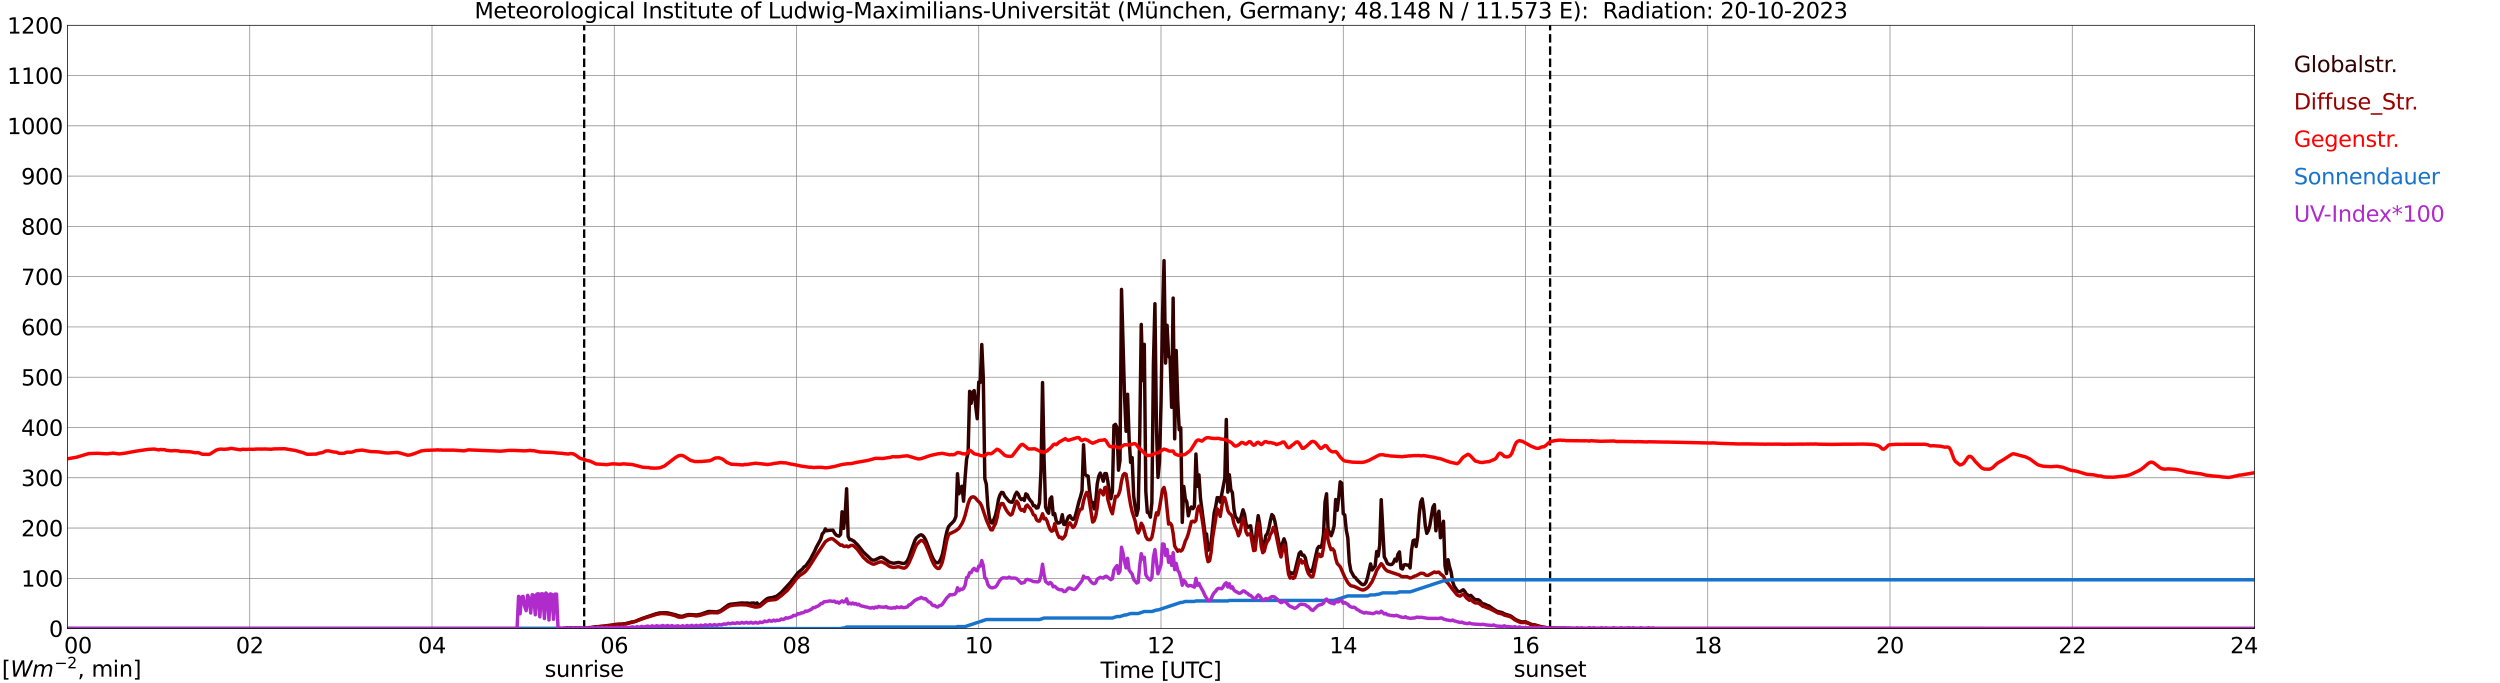 <?xml version="1.0" encoding="utf-8" standalone="no"?>
<!DOCTYPE svg PUBLIC "-//W3C//DTD SVG 1.1//EN"
  "http://www.w3.org/Graphics/SVG/1.1/DTD/svg11.dtd">
<svg xmlns:xlink="http://www.w3.org/1999/xlink" width="1085.4pt" height="296.64pt" viewBox="0 0 1085.4 296.64" xmlns="http://www.w3.org/2000/svg" version="1.1">
 <defs>
  <style type="text/css">*{stroke-linejoin: round; stroke-linecap: butt}</style>
 </defs>
 <g id="figure_1">
  <g id="patch_1">
   <path d="M 0 296.64 
L 1085.4 296.64 
L 1085.4 0 
L 0 0 
z
" style="fill: #ffffff"/>
  </g>
  <g id="axes_1">
   <g id="patch_2">
    <path d="M 29.306 272.909 
L 978.814 272.909 
L 978.814 10.976 
L 29.306 10.976 
z
" style="fill: #ffffff"/>
   </g>
   <g id="patch_3">
    <path d="M 978.814 272.909 
L 978.814 272.909 
L 978.814 10.976 
L 978.814 10.976 
z
" clip-path="url(#pb52b2d6834)" style="fill: #d3d3d3; opacity: 0.25; stroke: #d3d3d3; stroke-linejoin: miter"/>
   </g>
   <g id="matplotlib.axis_1">
    <g id="xtick_1">
     <g id="line2d_1">
      <path d="M 29.306 272.909 
L 29.306 10.976 
" clip-path="url(#pb52b2d6834)" style="fill: none; stroke: #808080; stroke-width: 0.3; stroke-linecap: square"/>
     </g>
     <g id="line2d_2"/>
     <g id="text_1">
      <!--    00 -->
      <g transform="translate(18.733 283.627) scale(0.095 -0.095)">
       <defs>
        <path id="DejaVuSans-20" transform="scale(0.016)"/>
        <path id="DejaVuSans-30" d="M 2034 4250 
Q 1547 4250 1301 3770 
Q 1056 3291 1056 2328 
Q 1056 1369 1301 889 
Q 1547 409 2034 409 
Q 2525 409 2770 889 
Q 3016 1369 3016 2328 
Q 3016 3291 2770 3770 
Q 2525 4250 2034 4250 
z
M 2034 4750 
Q 2819 4750 3233 4129 
Q 3647 3509 3647 2328 
Q 3647 1150 3233 529 
Q 2819 -91 2034 -91 
Q 1250 -91 836 529 
Q 422 1150 422 2328 
Q 422 3509 836 4129 
Q 1250 4750 2034 4750 
z
" transform="scale(0.016)"/>
       </defs>
       <use xlink:href="#DejaVuSans-20"/>
       <use xlink:href="#DejaVuSans-20" transform="translate(31.787 0)"/>
       <use xlink:href="#DejaVuSans-20" transform="translate(63.574 0)"/>
       <use xlink:href="#DejaVuSans-30" transform="translate(95.361 0)"/>
       <use xlink:href="#DejaVuSans-30" transform="translate(158.984 0)"/>
      </g>
     </g>
    </g>
    <g id="xtick_2">
     <g id="line2d_3">
      <path d="M 108.431 272.909 
L 108.431 10.976 
" clip-path="url(#pb52b2d6834)" style="fill: none; stroke: #808080; stroke-width: 0.3; stroke-linecap: square"/>
     </g>
     <g id="line2d_4"/>
     <g id="text_2">
      <!-- 02 -->
      <g transform="translate(102.387 283.627) scale(0.095 -0.095)">
       <defs>
        <path id="DejaVuSans-32" d="M 1228 531 
L 3431 531 
L 3431 0 
L 469 0 
L 469 531 
Q 828 903 1448 1529 
Q 2069 2156 2228 2338 
Q 2531 2678 2651 2914 
Q 2772 3150 2772 3378 
Q 2772 3750 2511 3984 
Q 2250 4219 1831 4219 
Q 1534 4219 1204 4116 
Q 875 4013 500 3803 
L 500 4441 
Q 881 4594 1212 4672 
Q 1544 4750 1819 4750 
Q 2544 4750 2975 4387 
Q 3406 4025 3406 3419 
Q 3406 3131 3298 2873 
Q 3191 2616 2906 2266 
Q 2828 2175 2409 1742 
Q 1991 1309 1228 531 
z
" transform="scale(0.016)"/>
       </defs>
       <use xlink:href="#DejaVuSans-30"/>
       <use xlink:href="#DejaVuSans-32" transform="translate(63.623 0)"/>
      </g>
     </g>
    </g>
    <g id="xtick_3">
     <g id="line2d_5">
      <path d="M 187.557 272.909 
L 187.557 10.976 
" clip-path="url(#pb52b2d6834)" style="fill: none; stroke: #808080; stroke-width: 0.3; stroke-linecap: square"/>
     </g>
     <g id="line2d_6"/>
     <g id="text_3">
      <!-- 04 -->
      <g transform="translate(181.513 283.627) scale(0.095 -0.095)">
       <defs>
        <path id="DejaVuSans-34" d="M 2419 4116 
L 825 1625 
L 2419 1625 
L 2419 4116 
z
M 2253 4666 
L 3047 4666 
L 3047 1625 
L 3713 1625 
L 3713 1100 
L 3047 1100 
L 3047 0 
L 2419 0 
L 2419 1100 
L 313 1100 
L 313 1709 
L 2253 4666 
z
" transform="scale(0.016)"/>
       </defs>
       <use xlink:href="#DejaVuSans-30"/>
       <use xlink:href="#DejaVuSans-34" transform="translate(63.623 0)"/>
      </g>
     </g>
    </g>
    <g id="xtick_4">
     <g id="line2d_7">
      <path d="M 266.683 272.909 
L 266.683 10.976 
" clip-path="url(#pb52b2d6834)" style="fill: none; stroke: #808080; stroke-width: 0.3; stroke-linecap: square"/>
     </g>
     <g id="line2d_8"/>
     <g id="text_4">
      <!-- 06 -->
      <g transform="translate(260.638 283.627) scale(0.095 -0.095)">
       <defs>
        <path id="DejaVuSans-36" d="M 2113 2584 
Q 1688 2584 1439 2293 
Q 1191 2003 1191 1497 
Q 1191 994 1439 701 
Q 1688 409 2113 409 
Q 2538 409 2786 701 
Q 3034 994 3034 1497 
Q 3034 2003 2786 2293 
Q 2538 2584 2113 2584 
z
M 3366 4563 
L 3366 3988 
Q 3128 4100 2886 4159 
Q 2644 4219 2406 4219 
Q 1781 4219 1451 3797 
Q 1122 3375 1075 2522 
Q 1259 2794 1537 2939 
Q 1816 3084 2150 3084 
Q 2853 3084 3261 2657 
Q 3669 2231 3669 1497 
Q 3669 778 3244 343 
Q 2819 -91 2113 -91 
Q 1303 -91 875 529 
Q 447 1150 447 2328 
Q 447 3434 972 4092 
Q 1497 4750 2381 4750 
Q 2619 4750 2861 4703 
Q 3103 4656 3366 4563 
z
" transform="scale(0.016)"/>
       </defs>
       <use xlink:href="#DejaVuSans-30"/>
       <use xlink:href="#DejaVuSans-36" transform="translate(63.623 0)"/>
      </g>
     </g>
    </g>
    <g id="xtick_5">
     <g id="line2d_9">
      <path d="M 345.808 272.909 
L 345.808 10.976 
" clip-path="url(#pb52b2d6834)" style="fill: none; stroke: #808080; stroke-width: 0.3; stroke-linecap: square"/>
     </g>
     <g id="line2d_10"/>
     <g id="text_5">
      <!-- 08 -->
      <g transform="translate(339.764 283.627) scale(0.095 -0.095)">
       <defs>
        <path id="DejaVuSans-38" d="M 2034 2216 
Q 1584 2216 1326 1975 
Q 1069 1734 1069 1313 
Q 1069 891 1326 650 
Q 1584 409 2034 409 
Q 2484 409 2743 651 
Q 3003 894 3003 1313 
Q 3003 1734 2745 1975 
Q 2488 2216 2034 2216 
z
M 1403 2484 
Q 997 2584 770 2862 
Q 544 3141 544 3541 
Q 544 4100 942 4425 
Q 1341 4750 2034 4750 
Q 2731 4750 3128 4425 
Q 3525 4100 3525 3541 
Q 3525 3141 3298 2862 
Q 3072 2584 2669 2484 
Q 3125 2378 3379 2068 
Q 3634 1759 3634 1313 
Q 3634 634 3220 271 
Q 2806 -91 2034 -91 
Q 1263 -91 848 271 
Q 434 634 434 1313 
Q 434 1759 690 2068 
Q 947 2378 1403 2484 
z
M 1172 3481 
Q 1172 3119 1398 2916 
Q 1625 2713 2034 2713 
Q 2441 2713 2670 2916 
Q 2900 3119 2900 3481 
Q 2900 3844 2670 4047 
Q 2441 4250 2034 4250 
Q 1625 4250 1398 4047 
Q 1172 3844 1172 3481 
z
" transform="scale(0.016)"/>
       </defs>
       <use xlink:href="#DejaVuSans-30"/>
       <use xlink:href="#DejaVuSans-38" transform="translate(63.623 0)"/>
      </g>
     </g>
    </g>
    <g id="xtick_6">
     <g id="line2d_11">
      <path d="M 424.934 272.909 
L 424.934 10.976 
" clip-path="url(#pb52b2d6834)" style="fill: none; stroke: #808080; stroke-width: 0.3; stroke-linecap: square"/>
     </g>
     <g id="line2d_12"/>
     <g id="text_6">
      <!-- 10 -->
      <g transform="translate(418.89 283.627) scale(0.095 -0.095)">
       <defs>
        <path id="DejaVuSans-31" d="M 794 531 
L 1825 531 
L 1825 4091 
L 703 3866 
L 703 4441 
L 1819 4666 
L 2450 4666 
L 2450 531 
L 3481 531 
L 3481 0 
L 794 0 
L 794 531 
z
" transform="scale(0.016)"/>
       </defs>
       <use xlink:href="#DejaVuSans-31"/>
       <use xlink:href="#DejaVuSans-30" transform="translate(63.623 0)"/>
      </g>
     </g>
    </g>
    <g id="xtick_7">
     <g id="line2d_13">
      <path d="M 504.06 272.909 
L 504.06 10.976 
" clip-path="url(#pb52b2d6834)" style="fill: none; stroke: #808080; stroke-width: 0.3; stroke-linecap: square"/>
     </g>
     <g id="line2d_14"/>
     <g id="text_7">
      <!-- 12 -->
      <g transform="translate(498.015 283.627) scale(0.095 -0.095)">
       <use xlink:href="#DejaVuSans-31"/>
       <use xlink:href="#DejaVuSans-32" transform="translate(63.623 0)"/>
      </g>
     </g>
    </g>
    <g id="xtick_8">
     <g id="line2d_15">
      <path d="M 583.185 272.909 
L 583.185 10.976 
" clip-path="url(#pb52b2d6834)" style="fill: none; stroke: #808080; stroke-width: 0.3; stroke-linecap: square"/>
     </g>
     <g id="line2d_16"/>
     <g id="text_8">
      <!-- 14 -->
      <g transform="translate(577.141 283.627) scale(0.095 -0.095)">
       <use xlink:href="#DejaVuSans-31"/>
       <use xlink:href="#DejaVuSans-34" transform="translate(63.623 0)"/>
      </g>
     </g>
    </g>
    <g id="xtick_9">
     <g id="line2d_17">
      <path d="M 662.311 272.909 
L 662.311 10.976 
" clip-path="url(#pb52b2d6834)" style="fill: none; stroke: #808080; stroke-width: 0.3; stroke-linecap: square"/>
     </g>
     <g id="line2d_18"/>
     <g id="text_9">
      <!-- 16 -->
      <g transform="translate(656.267 283.627) scale(0.095 -0.095)">
       <use xlink:href="#DejaVuSans-31"/>
       <use xlink:href="#DejaVuSans-36" transform="translate(63.623 0)"/>
      </g>
     </g>
    </g>
    <g id="xtick_10">
     <g id="line2d_19">
      <path d="M 741.437 272.909 
L 741.437 10.976 
" clip-path="url(#pb52b2d6834)" style="fill: none; stroke: #808080; stroke-width: 0.3; stroke-linecap: square"/>
     </g>
     <g id="line2d_20"/>
     <g id="text_10">
      <!-- 18 -->
      <g transform="translate(735.392 283.627) scale(0.095 -0.095)">
       <use xlink:href="#DejaVuSans-31"/>
       <use xlink:href="#DejaVuSans-38" transform="translate(63.623 0)"/>
      </g>
     </g>
    </g>
    <g id="xtick_11">
     <g id="line2d_21">
      <path d="M 820.562 272.909 
L 820.562 10.976 
" clip-path="url(#pb52b2d6834)" style="fill: none; stroke: #808080; stroke-width: 0.3; stroke-linecap: square"/>
     </g>
     <g id="line2d_22"/>
     <g id="text_11">
      <!-- 20 -->
      <g transform="translate(814.518 283.627) scale(0.095 -0.095)">
       <use xlink:href="#DejaVuSans-32"/>
       <use xlink:href="#DejaVuSans-30" transform="translate(63.623 0)"/>
      </g>
     </g>
    </g>
    <g id="xtick_12">
     <g id="line2d_23">
      <path d="M 899.688 272.909 
L 899.688 10.976 
" clip-path="url(#pb52b2d6834)" style="fill: none; stroke: #808080; stroke-width: 0.3; stroke-linecap: square"/>
     </g>
     <g id="line2d_24"/>
     <g id="text_12">
      <!-- 22 -->
      <g transform="translate(893.644 283.627) scale(0.095 -0.095)">
       <use xlink:href="#DejaVuSans-32"/>
       <use xlink:href="#DejaVuSans-32" transform="translate(63.623 0)"/>
      </g>
     </g>
    </g>
    <g id="xtick_13">
     <g id="line2d_25">
      <path d="M 978.814 272.909 
L 978.814 10.976 
" clip-path="url(#pb52b2d6834)" style="fill: none; stroke: #808080; stroke-width: 0.3; stroke-linecap: square"/>
     </g>
     <g id="line2d_26"/>
     <g id="text_13">
      <!-- 24    -->
      <g transform="translate(968.241 283.627) scale(0.095 -0.095)">
       <use xlink:href="#DejaVuSans-32"/>
       <use xlink:href="#DejaVuSans-34" transform="translate(63.623 0)"/>
       <use xlink:href="#DejaVuSans-20" transform="translate(127.246 0)"/>
       <use xlink:href="#DejaVuSans-20" transform="translate(159.033 0)"/>
       <use xlink:href="#DejaVuSans-20" transform="translate(190.82 0)"/>
      </g>
     </g>
    </g>
    <g id="text_14">
     <!-- Time [UTC] -->
     <g transform="translate(477.806 294.322) scale(0.095 -0.095)">
      <defs>
       <path id="DejaVuSans-54" d="M -19 4666 
L 3928 4666 
L 3928 4134 
L 2272 4134 
L 2272 0 
L 1638 0 
L 1638 4134 
L -19 4134 
L -19 4666 
z
" transform="scale(0.016)"/>
       <path id="DejaVuSans-69" d="M 603 3500 
L 1178 3500 
L 1178 0 
L 603 0 
L 603 3500 
z
M 603 4863 
L 1178 4863 
L 1178 4134 
L 603 4134 
L 603 4863 
z
" transform="scale(0.016)"/>
       <path id="DejaVuSans-6d" d="M 3328 2828 
Q 3544 3216 3844 3400 
Q 4144 3584 4550 3584 
Q 5097 3584 5394 3201 
Q 5691 2819 5691 2113 
L 5691 0 
L 5113 0 
L 5113 2094 
Q 5113 2597 4934 2840 
Q 4756 3084 4391 3084 
Q 3944 3084 3684 2787 
Q 3425 2491 3425 1978 
L 3425 0 
L 2847 0 
L 2847 2094 
Q 2847 2600 2669 2842 
Q 2491 3084 2119 3084 
Q 1678 3084 1418 2786 
Q 1159 2488 1159 1978 
L 1159 0 
L 581 0 
L 581 3500 
L 1159 3500 
L 1159 2956 
Q 1356 3278 1631 3431 
Q 1906 3584 2284 3584 
Q 2666 3584 2933 3390 
Q 3200 3197 3328 2828 
z
" transform="scale(0.016)"/>
       <path id="DejaVuSans-65" d="M 3597 1894 
L 3597 1613 
L 953 1613 
Q 991 1019 1311 708 
Q 1631 397 2203 397 
Q 2534 397 2845 478 
Q 3156 559 3463 722 
L 3463 178 
Q 3153 47 2828 -22 
Q 2503 -91 2169 -91 
Q 1331 -91 842 396 
Q 353 884 353 1716 
Q 353 2575 817 3079 
Q 1281 3584 2069 3584 
Q 2775 3584 3186 3129 
Q 3597 2675 3597 1894 
z
M 3022 2063 
Q 3016 2534 2758 2815 
Q 2500 3097 2075 3097 
Q 1594 3097 1305 2825 
Q 1016 2553 972 2059 
L 3022 2063 
z
" transform="scale(0.016)"/>
       <path id="DejaVuSans-5b" d="M 550 4863 
L 1875 4863 
L 1875 4416 
L 1125 4416 
L 1125 -397 
L 1875 -397 
L 1875 -844 
L 550 -844 
L 550 4863 
z
" transform="scale(0.016)"/>
       <path id="DejaVuSans-55" d="M 556 4666 
L 1191 4666 
L 1191 1831 
Q 1191 1081 1462 751 
Q 1734 422 2344 422 
Q 2950 422 3222 751 
Q 3494 1081 3494 1831 
L 3494 4666 
L 4128 4666 
L 4128 1753 
Q 4128 841 3676 375 
Q 3225 -91 2344 -91 
Q 1459 -91 1007 375 
Q 556 841 556 1753 
L 556 4666 
z
" transform="scale(0.016)"/>
       <path id="DejaVuSans-43" d="M 4122 4306 
L 4122 3641 
Q 3803 3938 3442 4084 
Q 3081 4231 2675 4231 
Q 1875 4231 1450 3742 
Q 1025 3253 1025 2328 
Q 1025 1406 1450 917 
Q 1875 428 2675 428 
Q 3081 428 3442 575 
Q 3803 722 4122 1019 
L 4122 359 
Q 3791 134 3420 21 
Q 3050 -91 2638 -91 
Q 1578 -91 968 557 
Q 359 1206 359 2328 
Q 359 3453 968 4101 
Q 1578 4750 2638 4750 
Q 3056 4750 3426 4639 
Q 3797 4528 4122 4306 
z
" transform="scale(0.016)"/>
       <path id="DejaVuSans-5d" d="M 1947 4863 
L 1947 -844 
L 622 -844 
L 622 -397 
L 1369 -397 
L 1369 4416 
L 622 4416 
L 622 4863 
L 1947 4863 
z
" transform="scale(0.016)"/>
      </defs>
      <use xlink:href="#DejaVuSans-54"/>
      <use xlink:href="#DejaVuSans-69" transform="translate(57.959 0)"/>
      <use xlink:href="#DejaVuSans-6d" transform="translate(85.742 0)"/>
      <use xlink:href="#DejaVuSans-65" transform="translate(183.154 0)"/>
      <use xlink:href="#DejaVuSans-20" transform="translate(244.678 0)"/>
      <use xlink:href="#DejaVuSans-5b" transform="translate(276.465 0)"/>
      <use xlink:href="#DejaVuSans-55" transform="translate(315.479 0)"/>
      <use xlink:href="#DejaVuSans-54" transform="translate(388.672 0)"/>
      <use xlink:href="#DejaVuSans-43" transform="translate(443.881 0)"/>
      <use xlink:href="#DejaVuSans-5d" transform="translate(513.705 0)"/>
     </g>
    </g>
   </g>
   <g id="matplotlib.axis_2">
    <g id="ytick_1">
     <g id="line2d_27">
      <path d="M 29.306 272.909 
L 978.814 272.909 
" clip-path="url(#pb52b2d6834)" style="fill: none; stroke: #808080; stroke-width: 0.3; stroke-linecap: square"/>
     </g>
     <g id="line2d_28"/>
     <g id="text_15">
      <!-- 0 -->
      <g transform="translate(21.261 276.518) scale(0.095 -0.095)">
       <use xlink:href="#DejaVuSans-30"/>
      </g>
     </g>
    </g>
    <g id="ytick_2">
     <g id="line2d_29">
      <path d="M 29.306 251.081 
L 978.814 251.081 
" clip-path="url(#pb52b2d6834)" style="fill: none; stroke: #808080; stroke-width: 0.3; stroke-linecap: square"/>
     </g>
     <g id="line2d_30"/>
     <g id="text_16">
      <!-- 100 -->
      <g transform="translate(9.173 254.69) scale(0.095 -0.095)">
       <use xlink:href="#DejaVuSans-31"/>
       <use xlink:href="#DejaVuSans-30" transform="translate(63.623 0)"/>
       <use xlink:href="#DejaVuSans-30" transform="translate(127.246 0)"/>
      </g>
     </g>
    </g>
    <g id="ytick_3">
     <g id="line2d_31">
      <path d="M 29.306 229.253 
L 978.814 229.253 
" clip-path="url(#pb52b2d6834)" style="fill: none; stroke: #808080; stroke-width: 0.3; stroke-linecap: square"/>
     </g>
     <g id="line2d_32"/>
     <g id="text_17">
      <!-- 200 -->
      <g transform="translate(9.173 232.863) scale(0.095 -0.095)">
       <use xlink:href="#DejaVuSans-32"/>
       <use xlink:href="#DejaVuSans-30" transform="translate(63.623 0)"/>
       <use xlink:href="#DejaVuSans-30" transform="translate(127.246 0)"/>
      </g>
     </g>
    </g>
    <g id="ytick_4">
     <g id="line2d_33">
      <path d="M 29.306 207.426 
L 978.814 207.426 
" clip-path="url(#pb52b2d6834)" style="fill: none; stroke: #808080; stroke-width: 0.3; stroke-linecap: square"/>
     </g>
     <g id="line2d_34"/>
     <g id="text_18">
      <!-- 300 -->
      <g transform="translate(9.173 211.035) scale(0.095 -0.095)">
       <defs>
        <path id="DejaVuSans-33" d="M 2597 2516 
Q 3050 2419 3304 2112 
Q 3559 1806 3559 1356 
Q 3559 666 3084 287 
Q 2609 -91 1734 -91 
Q 1441 -91 1130 -33 
Q 819 25 488 141 
L 488 750 
Q 750 597 1062 519 
Q 1375 441 1716 441 
Q 2309 441 2620 675 
Q 2931 909 2931 1356 
Q 2931 1769 2642 2001 
Q 2353 2234 1838 2234 
L 1294 2234 
L 1294 2753 
L 1863 2753 
Q 2328 2753 2575 2939 
Q 2822 3125 2822 3475 
Q 2822 3834 2567 4026 
Q 2313 4219 1838 4219 
Q 1578 4219 1281 4162 
Q 984 4106 628 3988 
L 628 4550 
Q 988 4650 1302 4700 
Q 1616 4750 1894 4750 
Q 2613 4750 3031 4423 
Q 3450 4097 3450 3541 
Q 3450 3153 3228 2886 
Q 3006 2619 2597 2516 
z
" transform="scale(0.016)"/>
       </defs>
       <use xlink:href="#DejaVuSans-33"/>
       <use xlink:href="#DejaVuSans-30" transform="translate(63.623 0)"/>
       <use xlink:href="#DejaVuSans-30" transform="translate(127.246 0)"/>
      </g>
     </g>
    </g>
    <g id="ytick_5">
     <g id="line2d_35">
      <path d="M 29.306 185.598 
L 978.814 185.598 
" clip-path="url(#pb52b2d6834)" style="fill: none; stroke: #808080; stroke-width: 0.3; stroke-linecap: square"/>
     </g>
     <g id="line2d_36"/>
     <g id="text_19">
      <!-- 400 -->
      <g transform="translate(9.173 189.207) scale(0.095 -0.095)">
       <use xlink:href="#DejaVuSans-34"/>
       <use xlink:href="#DejaVuSans-30" transform="translate(63.623 0)"/>
       <use xlink:href="#DejaVuSans-30" transform="translate(127.246 0)"/>
      </g>
     </g>
    </g>
    <g id="ytick_6">
     <g id="line2d_37">
      <path d="M 29.306 163.77 
L 978.814 163.77 
" clip-path="url(#pb52b2d6834)" style="fill: none; stroke: #808080; stroke-width: 0.3; stroke-linecap: square"/>
     </g>
     <g id="line2d_38"/>
     <g id="text_20">
      <!-- 500 -->
      <g transform="translate(9.173 167.379) scale(0.095 -0.095)">
       <defs>
        <path id="DejaVuSans-35" d="M 691 4666 
L 3169 4666 
L 3169 4134 
L 1269 4134 
L 1269 2991 
Q 1406 3038 1543 3061 
Q 1681 3084 1819 3084 
Q 2600 3084 3056 2656 
Q 3513 2228 3513 1497 
Q 3513 744 3044 326 
Q 2575 -91 1722 -91 
Q 1428 -91 1123 -41 
Q 819 9 494 109 
L 494 744 
Q 775 591 1075 516 
Q 1375 441 1709 441 
Q 2250 441 2565 725 
Q 2881 1009 2881 1497 
Q 2881 1984 2565 2268 
Q 2250 2553 1709 2553 
Q 1456 2553 1204 2497 
Q 953 2441 691 2322 
L 691 4666 
z
" transform="scale(0.016)"/>
       </defs>
       <use xlink:href="#DejaVuSans-35"/>
       <use xlink:href="#DejaVuSans-30" transform="translate(63.623 0)"/>
       <use xlink:href="#DejaVuSans-30" transform="translate(127.246 0)"/>
      </g>
     </g>
    </g>
    <g id="ytick_7">
     <g id="line2d_39">
      <path d="M 29.306 141.942 
L 978.814 141.942 
" clip-path="url(#pb52b2d6834)" style="fill: none; stroke: #808080; stroke-width: 0.3; stroke-linecap: square"/>
     </g>
     <g id="line2d_40"/>
     <g id="text_21">
      <!-- 600 -->
      <g transform="translate(9.173 145.551) scale(0.095 -0.095)">
       <use xlink:href="#DejaVuSans-36"/>
       <use xlink:href="#DejaVuSans-30" transform="translate(63.623 0)"/>
       <use xlink:href="#DejaVuSans-30" transform="translate(127.246 0)"/>
      </g>
     </g>
    </g>
    <g id="ytick_8">
     <g id="line2d_41">
      <path d="M 29.306 120.114 
L 978.814 120.114 
" clip-path="url(#pb52b2d6834)" style="fill: none; stroke: #808080; stroke-width: 0.3; stroke-linecap: square"/>
     </g>
     <g id="line2d_42"/>
     <g id="text_22">
      <!-- 700 -->
      <g transform="translate(9.173 123.724) scale(0.095 -0.095)">
       <defs>
        <path id="DejaVuSans-37" d="M 525 4666 
L 3525 4666 
L 3525 4397 
L 1831 0 
L 1172 0 
L 2766 4134 
L 525 4134 
L 525 4666 
z
" transform="scale(0.016)"/>
       </defs>
       <use xlink:href="#DejaVuSans-37"/>
       <use xlink:href="#DejaVuSans-30" transform="translate(63.623 0)"/>
       <use xlink:href="#DejaVuSans-30" transform="translate(127.246 0)"/>
      </g>
     </g>
    </g>
    <g id="ytick_9">
     <g id="line2d_43">
      <path d="M 29.306 98.287 
L 978.814 98.287 
" clip-path="url(#pb52b2d6834)" style="fill: none; stroke: #808080; stroke-width: 0.3; stroke-linecap: square"/>
     </g>
     <g id="line2d_44"/>
     <g id="text_23">
      <!-- 800 -->
      <g transform="translate(9.173 101.896) scale(0.095 -0.095)">
       <use xlink:href="#DejaVuSans-38"/>
       <use xlink:href="#DejaVuSans-30" transform="translate(63.623 0)"/>
       <use xlink:href="#DejaVuSans-30" transform="translate(127.246 0)"/>
      </g>
     </g>
    </g>
    <g id="ytick_10">
     <g id="line2d_45">
      <path d="M 29.306 76.459 
L 978.814 76.459 
" clip-path="url(#pb52b2d6834)" style="fill: none; stroke: #808080; stroke-width: 0.3; stroke-linecap: square"/>
     </g>
     <g id="line2d_46"/>
     <g id="text_24">
      <!-- 900 -->
      <g transform="translate(9.173 80.068) scale(0.095 -0.095)">
       <defs>
        <path id="DejaVuSans-39" d="M 703 97 
L 703 672 
Q 941 559 1184 500 
Q 1428 441 1663 441 
Q 2288 441 2617 861 
Q 2947 1281 2994 2138 
Q 2813 1869 2534 1725 
Q 2256 1581 1919 1581 
Q 1219 1581 811 2004 
Q 403 2428 403 3163 
Q 403 3881 828 4315 
Q 1253 4750 1959 4750 
Q 2769 4750 3195 4129 
Q 3622 3509 3622 2328 
Q 3622 1225 3098 567 
Q 2575 -91 1691 -91 
Q 1453 -91 1209 -44 
Q 966 3 703 97 
z
M 1959 2075 
Q 2384 2075 2632 2365 
Q 2881 2656 2881 3163 
Q 2881 3666 2632 3958 
Q 2384 4250 1959 4250 
Q 1534 4250 1286 3958 
Q 1038 3666 1038 3163 
Q 1038 2656 1286 2365 
Q 1534 2075 1959 2075 
z
" transform="scale(0.016)"/>
       </defs>
       <use xlink:href="#DejaVuSans-39"/>
       <use xlink:href="#DejaVuSans-30" transform="translate(63.623 0)"/>
       <use xlink:href="#DejaVuSans-30" transform="translate(127.246 0)"/>
      </g>
     </g>
    </g>
    <g id="ytick_11">
     <g id="line2d_47">
      <path d="M 29.306 54.631 
L 978.814 54.631 
" clip-path="url(#pb52b2d6834)" style="fill: none; stroke: #808080; stroke-width: 0.3; stroke-linecap: square"/>
     </g>
     <g id="line2d_48"/>
     <g id="text_25">
      <!-- 1000 -->
      <g transform="translate(3.128 58.24) scale(0.095 -0.095)">
       <use xlink:href="#DejaVuSans-31"/>
       <use xlink:href="#DejaVuSans-30" transform="translate(63.623 0)"/>
       <use xlink:href="#DejaVuSans-30" transform="translate(127.246 0)"/>
       <use xlink:href="#DejaVuSans-30" transform="translate(190.869 0)"/>
      </g>
     </g>
    </g>
    <g id="ytick_12">
     <g id="line2d_49">
      <path d="M 29.306 32.803 
L 978.814 32.803 
" clip-path="url(#pb52b2d6834)" style="fill: none; stroke: #808080; stroke-width: 0.3; stroke-linecap: square"/>
     </g>
     <g id="line2d_50"/>
     <g id="text_26">
      <!-- 1100 -->
      <g transform="translate(3.128 36.413) scale(0.095 -0.095)">
       <use xlink:href="#DejaVuSans-31"/>
       <use xlink:href="#DejaVuSans-31" transform="translate(63.623 0)"/>
       <use xlink:href="#DejaVuSans-30" transform="translate(127.246 0)"/>
       <use xlink:href="#DejaVuSans-30" transform="translate(190.869 0)"/>
      </g>
     </g>
    </g>
    <g id="ytick_13">
     <g id="line2d_51">
      <path d="M 29.306 10.976 
L 978.814 10.976 
" clip-path="url(#pb52b2d6834)" style="fill: none; stroke: #808080; stroke-width: 0.3; stroke-linecap: square"/>
     </g>
     <g id="line2d_52"/>
     <g id="text_27">
      <!-- 1200 -->
      <g transform="translate(3.128 14.585) scale(0.095 -0.095)">
       <use xlink:href="#DejaVuSans-31"/>
       <use xlink:href="#DejaVuSans-32" transform="translate(63.623 0)"/>
       <use xlink:href="#DejaVuSans-30" transform="translate(127.246 0)"/>
       <use xlink:href="#DejaVuSans-30" transform="translate(190.869 0)"/>
      </g>
     </g>
    </g>
   </g>
   <g id="line2d_53">
    <path d="M 253.627 272.909 
L 253.627 10.976 
" clip-path="url(#pb52b2d6834)" style="fill: none; stroke-dasharray: 3.7,1.6; stroke-dashoffset: 0; stroke: #000000"/>
   </g>
   <g id="line2d_54">
    <path d="M 672.993 272.909 
L 672.993 10.976 
" clip-path="url(#pb52b2d6834)" style="fill: none; stroke-dasharray: 3.7,1.6; stroke-dashoffset: 0; stroke: #000000"/>
   </g>
   <g id="line2d_55">
    <path d="M 29.306 272.909 
L 245.583 272.909 
L 246.242 272.538 
L 248.88 272.673 
L 251.517 272.656 
L 252.176 272.841 
L 255.473 272.656 
L 256.792 272.488 
L 258.77 272.116 
L 262.726 271.828 
L 263.386 271.643 
L 266.023 271.322 
L 267.342 271.069 
L 268.002 271.069 
L 268.661 270.951 
L 269.32 271.036 
L 271.298 270.816 
L 273.277 270.327 
L 273.936 270.124 
L 275.255 269.921 
L 275.914 269.77 
L 277.233 269.146 
L 278.552 268.604 
L 284.486 266.579 
L 286.464 266.072 
L 289.761 266.055 
L 291.739 266.546 
L 293.058 266.849 
L 294.377 267.288 
L 295.696 267.592 
L 296.355 267.541 
L 297.674 267.085 
L 298.992 266.814 
L 301.63 266.935 
L 302.289 267.017 
L 304.267 266.664 
L 307.564 265.481 
L 310.202 265.566 
L 310.861 265.701 
L 312.18 265.363 
L 312.839 265.11 
L 316.136 262.696 
L 316.796 262.392 
L 322.071 261.768 
L 323.39 261.853 
L 324.708 261.818 
L 325.368 262.071 
L 326.027 261.868 
L 327.346 261.801 
L 328.005 262.224 
L 328.665 261.75 
L 329.324 262.748 
L 329.983 262.51 
L 332.621 260.231 
L 333.28 259.81 
L 333.94 259.624 
L 335.258 259.454 
L 337.236 258.815 
L 339.215 257.21 
L 343.171 252.888 
L 346.468 248.667 
L 348.446 246.997 
L 349.105 246.102 
L 349.765 245.764 
L 351.083 243.906 
L 351.743 242.946 
L 353.721 239.198 
L 354.38 237.694 
L 355.699 235.265 
L 356.359 234.031 
L 357.018 231.735 
L 357.677 231.093 
L 358.337 229.627 
L 358.996 230.454 
L 359.655 230.284 
L 361.634 230.166 
L 362.293 231.364 
L 362.952 232.209 
L 363.612 232.597 
L 364.271 232.765 
L 364.93 232.056 
L 365.59 222.199 
L 366.249 229.406 
L 366.909 223.868 
L 367.568 212.204 
L 368.227 232.951 
L 368.887 234.267 
L 369.546 234.285 
L 370.865 235.044 
L 371.524 235.804 
L 372.184 236.378 
L 374.821 239.687 
L 378.118 242.793 
L 378.777 243.164 
L 379.437 243.214 
L 380.096 243.029 
L 382.074 242.033 
L 382.734 241.948 
L 383.393 242.169 
L 385.371 243.535 
L 386.031 244.042 
L 387.349 244.43 
L 388.009 244.548 
L 389.987 244.194 
L 390.646 244.295 
L 391.965 244.633 
L 392.624 244.6 
L 393.284 244.212 
L 393.943 243.435 
L 394.603 242.084 
L 395.921 238.218 
L 397.24 234.555 
L 397.899 233.508 
L 399.218 232.412 
L 399.878 232.174 
L 400.537 232.444 
L 401.196 233.204 
L 401.856 234.402 
L 403.175 237.746 
L 404.493 241.206 
L 405.153 242.64 
L 405.812 243.688 
L 406.471 244.295 
L 407.131 244.347 
L 407.79 243.891 
L 408.45 242.658 
L 409.109 240.8 
L 409.768 237.644 
L 410.428 233.693 
L 411.087 230.772 
L 411.746 228.799 
L 412.406 227.937 
L 413.725 226.654 
L 414.384 225.811 
L 415.043 224.106 
L 415.703 205.671 
L 416.362 214.365 
L 417.022 211.833 
L 417.681 211.09 
L 418.34 217.606 
L 419 207.46 
L 419.659 199.306 
L 420.318 196.656 
L 420.978 169.899 
L 421.637 175.116 
L 422.297 170.27 
L 422.956 169.578 
L 423.615 176.465 
L 424.275 181.8 
L 424.934 165.881 
L 425.593 166.016 
L 426.253 149.573 
L 426.912 164.211 
L 427.572 207.814 
L 428.231 210.296 
L 428.89 219.97 
L 429.55 224.831 
L 430.209 226.907 
L 430.869 227.077 
L 432.187 223.785 
L 432.847 220.83 
L 433.506 216.829 
L 434.165 214.821 
L 434.825 213.773 
L 435.484 213.876 
L 436.144 215.31 
L 438.122 217.706 
L 438.781 217.977 
L 439.44 218.062 
L 440.1 216.761 
L 440.759 214.803 
L 441.419 213.705 
L 442.078 214.465 
L 442.737 216.052 
L 443.397 216.897 
L 444.056 216.543 
L 444.716 217.252 
L 445.375 214.399 
L 446.034 214.854 
L 446.694 216.357 
L 447.353 217.32 
L 448.012 217.995 
L 448.672 219.581 
L 449.331 219.581 
L 449.991 220.577 
L 450.65 220.441 
L 451.309 218.198 
L 451.969 203.881 
L 452.628 166.084 
L 453.287 198.969 
L 453.947 220.173 
L 454.606 221.878 
L 455.266 222.823 
L 455.925 216.626 
L 456.584 215.748 
L 457.244 223.447 
L 457.903 222.958 
L 458.563 226.08 
L 459.222 227.092 
L 459.881 227.009 
L 460.541 226.571 
L 461.2 223.465 
L 461.859 227.651 
L 462.519 227.719 
L 463.838 224.359 
L 464.497 223.886 
L 465.156 224.949 
L 465.816 225.54 
L 466.475 225.22 
L 467.134 223.008 
L 468.453 217.706 
L 469.113 215.598 
L 469.772 213.048 
L 470.431 193.111 
L 471.091 205.991 
L 471.75 206.465 
L 472.409 206.701 
L 473.069 213.419 
L 473.728 218.213 
L 474.388 218.062 
L 475.047 220.933 
L 475.706 218.08 
L 476.366 210.161 
L 477.025 206.769 
L 477.685 205.4 
L 478.344 206.987 
L 479.003 208.929 
L 479.663 205.603 
L 480.322 205.62 
L 480.981 209.047 
L 481.641 213.858 
L 482.3 216.526 
L 482.96 213.334 
L 483.619 184.72 
L 484.278 184.231 
L 484.938 185.633 
L 485.597 204.151 
L 486.256 199.932 
L 486.916 125.652 
L 488.235 172.196 
L 488.894 187.252 
L 489.553 171.183 
L 490.213 190.529 
L 490.872 200.759 
L 491.532 198.664 
L 492.191 215.345 
L 492.85 220.121 
L 493.51 223.733 
L 494.169 220.933 
L 494.828 188.704 
L 495.488 140.862 
L 496.147 165.224 
L 496.807 149.506 
L 497.466 213.384 
L 498.125 222.434 
L 498.785 222.705 
L 499.444 224.528 
L 500.103 218.163 
L 500.763 158.149 
L 501.422 131.864 
L 502.082 185.497 
L 502.741 207.257 
L 503.4 200.607 
L 504.06 175.57 
L 504.719 136.913 
L 505.379 113.16 
L 506.038 157.643 
L 506.697 141.235 
L 507.357 154.57 
L 508.016 155.617 
L 508.675 176.854 
L 509.335 129.417 
L 509.994 190.529 
L 510.654 152.173 
L 511.313 173.697 
L 511.972 186.578 
L 512.632 185.733 
L 513.291 226.806 
L 513.95 211.208 
L 514.61 216.543 
L 515.269 217.96 
L 515.929 223.953 
L 516.588 221.151 
L 517.247 220.105 
L 517.907 220.847 
L 518.566 219.97 
L 519.226 197.112 
L 519.885 211.158 
L 520.544 206.194 
L 521.204 216.39 
L 522.522 226.586 
L 523.182 231.652 
L 523.841 231.838 
L 524.501 238.877 
L 525.16 238.438 
L 525.819 235.415 
L 527.138 222.687 
L 527.797 220.003 
L 528.457 216.037 
L 529.116 216.104 
L 529.776 218.012 
L 531.754 207.629 
L 532.413 182.121 
L 533.073 213.673 
L 533.732 206.127 
L 534.391 212.66 
L 535.051 213.841 
L 535.71 220.933 
L 536.369 224.51 
L 537.029 224.999 
L 537.688 226.621 
L 538.348 226.182 
L 539.666 221.336 
L 540.326 223.294 
L 540.985 227.448 
L 541.644 229.018 
L 542.304 228.478 
L 542.963 228.275 
L 543.623 232.68 
L 544.282 235.889 
L 544.941 235.28 
L 545.601 229.035 
L 546.26 223.886 
L 546.919 227.481 
L 547.579 234.32 
L 548.238 237.155 
L 548.898 236.378 
L 549.557 232.53 
L 550.216 231.685 
L 550.876 229.491 
L 551.535 226.097 
L 552.195 223.412 
L 552.854 224.122 
L 553.513 226.453 
L 554.832 233.575 
L 555.491 237.087 
L 556.151 238.842 
L 556.81 235.786 
L 557.47 233.931 
L 558.129 235.854 
L 558.788 242.522 
L 559.448 247.521 
L 560.107 249.208 
L 560.766 248.702 
L 561.426 249.108 
L 562.085 248.449 
L 564.063 240.226 
L 564.723 239.587 
L 565.382 241.053 
L 566.042 241.021 
L 566.701 242.151 
L 567.36 245.225 
L 568.02 247.215 
L 568.679 248.078 
L 569.338 248.128 
L 569.998 246.744 
L 571.976 238.118 
L 572.635 237.24 
L 573.295 237.626 
L 573.954 236.446 
L 574.613 231.921 
L 575.273 217.927 
L 575.932 214.382 
L 576.592 229.812 
L 577.91 232.597 
L 578.57 230.96 
L 579.229 228.208 
L 579.889 216.879 
L 580.548 221.539 
L 581.207 216.222 
L 581.867 209.198 
L 582.526 209.772 
L 583.185 223.059 
L 583.845 223.582 
L 584.504 230.201 
L 585.164 233.457 
L 585.823 244.127 
L 586.482 247.84 
L 587.801 250.289 
L 588.46 250.778 
L 589.12 251.673 
L 591.098 253.58 
L 591.757 253.868 
L 592.417 253.665 
L 593.076 252.771 
L 593.736 250.677 
L 595.054 244.836 
L 595.714 247.469 
L 597.032 245.746 
L 597.692 239.434 
L 598.351 241.409 
L 599.011 236.666 
L 599.67 216.947 
L 600.989 241.763 
L 601.648 242.979 
L 602.307 244.583 
L 602.967 244.954 
L 603.626 245.122 
L 604.286 245.054 
L 604.945 244.38 
L 605.604 242.76 
L 606.264 243.603 
L 606.923 240.667 
L 607.582 239.619 
L 608.242 246.709 
L 608.901 247.047 
L 609.561 245.292 
L 610.22 245.122 
L 610.879 245.36 
L 611.539 245.325 
L 612.198 246.591 
L 612.858 238.724 
L 613.517 234.723 
L 614.176 234.437 
L 614.836 237.273 
L 615.495 233.053 
L 616.154 223.497 
L 616.814 217.96 
L 617.473 216.593 
L 618.133 221.201 
L 618.792 228.158 
L 619.451 231.567 
L 620.111 230.401 
L 620.77 228.208 
L 622.089 220.273 
L 622.748 219.092 
L 623.408 230.436 
L 624.067 224.798 
L 624.726 221.945 
L 625.386 233.457 
L 626.705 226.317 
L 627.364 245.681 
L 628.023 249.005 
L 628.683 242.996 
L 629.342 246.102 
L 630.001 248.363 
L 630.661 252.45 
L 631.32 254.44 
L 632.639 256.4 
L 633.298 256.889 
L 633.958 256.854 
L 635.276 256.045 
L 635.936 256.772 
L 636.595 257.852 
L 637.914 258.847 
L 638.573 258.494 
L 639.892 259.895 
L 640.552 260.349 
L 641.87 260.417 
L 642.53 260.89 
L 643.189 261.683 
L 643.848 262.156 
L 644.508 262.257 
L 645.827 262.899 
L 646.486 263.084 
L 648.464 264.485 
L 649.783 265.33 
L 651.102 265.734 
L 651.761 265.837 
L 652.42 266.072 
L 653.08 266.511 
L 655.717 267.338 
L 656.377 267.762 
L 657.695 268.757 
L 658.355 269.146 
L 660.333 269.938 
L 660.992 270.023 
L 662.311 269.938 
L 663.63 270.53 
L 664.949 271.136 
L 666.267 271.289 
L 667.586 271.66 
L 668.905 272.167 
L 670.883 272.402 
L 672.202 272.656 
L 676.817 272.741 
L 677.477 272.791 
L 678.136 272.708 
L 684.071 272.909 
L 978.154 272.909 
L 978.154 272.909 
" clip-path="url(#pb52b2d6834)" style="fill: none; stroke: #330000; stroke-width: 1.5; stroke-linecap: square"/>
   </g>
   <g id="line2d_56">
    <path d="M 29.306 272.909 
L 245.583 272.909 
L 246.242 272.747 
L 247.561 272.747 
L 253.495 272.664 
L 258.77 272.245 
L 264.045 271.656 
L 264.705 271.656 
L 267.342 271.237 
L 269.32 271.069 
L 271.958 270.818 
L 275.914 269.768 
L 277.233 269.264 
L 279.87 268.34 
L 281.189 267.921 
L 285.145 266.703 
L 287.124 266.367 
L 289.102 266.452 
L 291.08 266.745 
L 293.058 267.29 
L 294.377 267.836 
L 295.036 267.963 
L 296.355 267.921 
L 298.333 267.249 
L 299.652 267.122 
L 300.311 267.122 
L 302.289 267.417 
L 303.608 267.249 
L 306.246 266.494 
L 307.564 266.116 
L 308.883 265.989 
L 311.521 266.075 
L 312.839 265.529 
L 314.158 264.688 
L 315.477 263.765 
L 316.796 263.051 
L 318.774 262.715 
L 320.093 262.632 
L 321.411 262.547 
L 324.049 262.632 
L 328.005 263.597 
L 329.324 263.47 
L 329.983 263.219 
L 331.302 262.17 
L 332.621 261.078 
L 333.28 260.742 
L 333.94 260.574 
L 336.577 260.323 
L 337.236 260.072 
L 339.215 258.603 
L 341.852 256.294 
L 343.83 253.901 
L 345.808 251.214 
L 347.127 249.913 
L 349.105 248.612 
L 349.765 248.023 
L 351.083 246.344 
L 352.402 244.33 
L 354.38 241.141 
L 358.337 235.18 
L 359.655 234.256 
L 360.974 233.835 
L 361.634 234.003 
L 362.952 235.094 
L 364.93 236.731 
L 365.59 236.607 
L 366.249 237.194 
L 366.909 237.236 
L 367.568 237.026 
L 368.227 237.445 
L 369.546 236.775 
L 370.206 236.775 
L 370.865 237.153 
L 372.184 238.454 
L 374.821 241.979 
L 376.799 243.784 
L 378.777 244.875 
L 379.437 244.961 
L 380.756 244.456 
L 381.415 244.162 
L 382.074 243.994 
L 382.734 243.952 
L 383.393 244.162 
L 384.712 244.834 
L 386.031 245.799 
L 386.69 246.093 
L 388.009 246.386 
L 389.987 246.052 
L 390.646 246.176 
L 391.965 246.598 
L 392.624 246.681 
L 393.284 246.344 
L 393.943 245.548 
L 394.603 244.456 
L 395.921 241.433 
L 397.24 238.035 
L 397.899 236.563 
L 399.218 235.138 
L 399.878 234.634 
L 400.537 234.76 
L 401.196 235.348 
L 401.856 236.398 
L 403.175 239.504 
L 404.493 242.987 
L 405.153 244.456 
L 405.812 245.589 
L 406.471 246.344 
L 407.131 246.807 
L 407.79 246.766 
L 408.45 245.716 
L 409.109 244.079 
L 409.768 241.309 
L 411.087 234.466 
L 411.746 232.366 
L 412.406 231.611 
L 413.065 231.401 
L 415.043 230.395 
L 416.362 229.345 
L 417.681 227.245 
L 418.34 225.776 
L 419 223.803 
L 420.318 218.682 
L 420.978 216.877 
L 421.637 215.954 
L 422.297 215.703 
L 422.956 215.786 
L 423.615 216.331 
L 424.275 217.172 
L 425.593 218.473 
L 426.253 219.815 
L 428.231 225.693 
L 429.55 228.758 
L 430.209 230.015 
L 430.869 230.059 
L 431.528 228.546 
L 432.187 227.372 
L 432.847 224.979 
L 433.506 221.537 
L 434.165 219.564 
L 434.825 218.599 
L 435.484 218.682 
L 436.803 221.284 
L 437.462 222.292 
L 438.122 223.089 
L 438.781 223.635 
L 439.44 223.174 
L 440.759 218.767 
L 441.419 217.591 
L 442.078 218.473 
L 442.737 220.655 
L 443.397 221.537 
L 444.056 221.201 
L 444.716 222.041 
L 445.375 219.773 
L 446.034 219.269 
L 446.694 220.151 
L 447.353 220.782 
L 448.012 221.956 
L 448.672 223.51 
L 449.331 223.761 
L 449.991 225.608 
L 450.65 226.195 
L 451.309 226.239 
L 451.969 224.894 
L 452.628 223.048 
L 453.287 225.272 
L 453.947 225.062 
L 454.606 226.239 
L 455.266 228.337 
L 455.925 229.932 
L 456.584 230.646 
L 457.244 230.31 
L 457.903 227.372 
L 458.563 230.142 
L 459.222 232.156 
L 459.881 233.374 
L 460.541 233.206 
L 461.2 234.003 
L 461.859 233.374 
L 462.519 232.366 
L 463.178 229.555 
L 463.838 227.455 
L 464.497 226.994 
L 465.816 229.009 
L 466.475 228.463 
L 467.134 226.909 
L 467.794 224.349 
L 468.453 222.292 
L 469.113 221.118 
L 469.772 220.906 
L 470.431 217.423 
L 471.091 215.366 
L 471.75 213.812 
L 472.409 214.066 
L 474.388 226.658 
L 475.047 226.112 
L 475.706 224.139 
L 476.366 220.361 
L 477.025 214.526 
L 477.685 212.765 
L 478.344 213.561 
L 479.003 214.862 
L 479.663 211.715 
L 480.322 211.547 
L 480.981 216.877 
L 482.3 221.537 
L 482.96 223.048 
L 484.278 215.493 
L 484.938 215.703 
L 485.597 214.821 
L 486.256 212.889 
L 486.916 208.86 
L 487.575 206.258 
L 488.235 205.585 
L 488.894 205.922 
L 489.553 210.246 
L 490.213 215.366 
L 490.872 219.269 
L 491.532 222.166 
L 492.85 226.28 
L 493.51 229.806 
L 494.169 231.401 
L 494.828 229.974 
L 495.488 227.162 
L 496.147 228.212 
L 497.466 232.955 
L 498.125 234.088 
L 498.785 234.339 
L 499.444 234.256 
L 500.103 233.289 
L 500.763 229.974 
L 501.422 225.735 
L 502.082 222.629 
L 502.741 223.552 
L 503.4 220.446 
L 504.719 212.638 
L 505.379 211.63 
L 506.038 214.526 
L 507.357 227.54 
L 508.016 227.121 
L 508.675 228 
L 509.335 231.611 
L 509.994 237.068 
L 511.313 239.336 
L 511.972 238.79 
L 512.632 239.25 
L 513.291 238.746 
L 513.95 237.109 
L 514.61 234.926 
L 515.269 233.625 
L 515.929 231.696 
L 517.247 226.49 
L 517.907 226.28 
L 518.566 226.616 
L 519.226 225.986 
L 519.885 221.16 
L 520.544 219.732 
L 521.204 221.664 
L 521.863 225.189 
L 522.522 229.555 
L 523.841 240.929 
L 524.501 243.869 
L 525.16 243.448 
L 525.819 239.838 
L 526.479 233.374 
L 527.797 225.23 
L 528.457 220.906 
L 529.116 221.915 
L 529.776 224.181 
L 531.094 215.871 
L 531.754 216.163 
L 532.413 218.599 
L 533.073 221.664 
L 533.732 222.838 
L 534.391 223.342 
L 535.051 224.307 
L 535.71 227.287 
L 536.369 229.092 
L 537.029 230.351 
L 537.688 232.619 
L 538.348 231.15 
L 539.007 227.623 
L 539.666 225.021 
L 540.326 227.162 
L 540.985 230.941 
L 541.644 232.283 
L 542.304 231.82 
L 542.963 231.696 
L 544.282 239.041 
L 544.941 238.873 
L 546.26 227.077 
L 546.919 230.519 
L 547.579 237.194 
L 548.238 239.964 
L 548.898 239.336 
L 549.557 236.607 
L 550.216 235.053 
L 550.876 234.171 
L 551.535 231.988 
L 552.195 231.106 
L 552.854 228.967 
L 553.513 229.764 
L 555.491 239.46 
L 556.151 241.811 
L 556.81 238.958 
L 557.47 236.607 
L 558.129 238.327 
L 558.788 244.583 
L 559.448 249.282 
L 560.107 250.963 
L 560.766 250.5 
L 561.426 251.131 
L 562.085 250.751 
L 562.745 248.695 
L 564.063 243.533 
L 564.723 242.987 
L 565.382 244.456 
L 566.042 243.784 
L 566.701 244.456 
L 567.36 247.143 
L 568.02 248.99 
L 568.679 249.828 
L 569.338 250.459 
L 569.998 250.332 
L 570.657 247.689 
L 571.317 243.952 
L 571.976 241.224 
L 572.635 240.551 
L 573.295 241.643 
L 573.954 241.35 
L 574.613 237.781 
L 575.273 231.611 
L 575.932 229.891 
L 576.592 234.381 
L 577.251 236.9 
L 577.91 238.663 
L 578.57 238.286 
L 579.229 239.167 
L 579.889 242.356 
L 580.548 244.624 
L 581.867 246.052 
L 583.845 250.542 
L 585.164 252.934 
L 585.823 253.733 
L 586.482 254.32 
L 587.801 254.571 
L 589.12 255.161 
L 590.439 255.789 
L 591.098 256.042 
L 591.757 256.167 
L 592.417 255.999 
L 593.736 255.161 
L 594.395 254.447 
L 595.714 252.515 
L 597.032 249.494 
L 597.692 247.645 
L 599.67 244.707 
L 600.329 245.38 
L 600.989 246.598 
L 601.648 247.353 
L 602.307 247.899 
L 607.582 249.66 
L 608.242 250.164 
L 608.901 250.374 
L 610.879 250.374 
L 612.198 250.963 
L 612.858 250.795 
L 614.176 250.123 
L 614.836 249.955 
L 616.814 248.863 
L 618.133 248.99 
L 618.792 249.577 
L 619.451 249.828 
L 620.111 249.787 
L 622.748 248.318 
L 623.408 248.612 
L 624.067 248.444 
L 624.726 248.403 
L 625.386 249.158 
L 626.705 250.164 
L 627.364 251.592 
L 628.023 252.642 
L 628.683 253.229 
L 630.661 255.916 
L 632.639 258.308 
L 633.298 258.644 
L 633.958 258.812 
L 634.617 258.308 
L 635.276 257.972 
L 635.936 258.559 
L 636.595 259.526 
L 637.914 260.618 
L 638.573 260.24 
L 639.233 260.954 
L 639.892 261.456 
L 640.552 261.792 
L 641.87 261.792 
L 643.848 263.261 
L 644.508 263.388 
L 645.827 263.975 
L 646.486 264.143 
L 647.805 264.774 
L 650.442 266.157 
L 651.761 266.452 
L 652.42 266.662 
L 653.08 267.039 
L 655.717 267.753 
L 656.377 268.131 
L 657.695 269.139 
L 659.674 270.062 
L 660.333 270.272 
L 661.652 270.272 
L 662.311 270.231 
L 663.63 270.65 
L 664.949 271.237 
L 665.608 271.405 
L 666.927 271.573 
L 670.883 272.496 
L 674.18 272.874 
L 978.154 272.909 
L 978.154 272.909 
" clip-path="url(#pb52b2d6834)" style="fill: none; stroke: #990000; stroke-width: 1.5; stroke-linecap: square"/>
   </g>
   <g id="line2d_57">
    <path d="M 29.306 199.194 
L 33.262 198.496 
L 38.537 196.918 
L 42.493 196.802 
L 46.45 197.033 
L 49.087 196.726 
L 51.725 197.077 
L 54.362 196.732 
L 58.978 195.885 
L 64.253 195.106 
L 66.89 194.958 
L 68.209 195.174 
L 68.869 195.355 
L 69.528 195.141 
L 71.506 195.241 
L 72.166 195.499 
L 74.144 195.721 
L 76.122 195.625 
L 77.441 195.748 
L 78.759 196.023 
L 79.419 195.962 
L 80.737 196.051 
L 82.716 196.169 
L 84.694 196.549 
L 86.013 196.496 
L 86.672 196.712 
L 87.331 197.051 
L 87.991 197.23 
L 90.628 197.278 
L 91.288 197.07 
L 93.925 195.385 
L 95.244 195.034 
L 95.903 194.977 
L 97.222 195.073 
L 99.2 194.912 
L 99.86 194.711 
L 100.519 194.676 
L 102.497 194.997 
L 103.816 195.228 
L 104.475 195.296 
L 105.135 195.056 
L 107.113 195.108 
L 108.431 195.036 
L 109.75 195.082 
L 111.728 194.942 
L 113.707 194.977 
L 115.025 194.933 
L 117.003 195.03 
L 117.663 195.062 
L 118.982 194.888 
L 123.597 194.82 
L 128.213 195.58 
L 131.51 196.52 
L 132.829 197.066 
L 133.488 197.245 
L 137.444 197.132 
L 138.104 196.83 
L 140.082 196.477 
L 141.4 195.824 
L 142.06 195.732 
L 142.719 195.763 
L 144.697 196.208 
L 146.016 196.333 
L 147.335 196.824 
L 149.313 196.828 
L 150.632 196.302 
L 152.61 196.346 
L 154.588 195.665 
L 157.226 195.414 
L 158.544 195.645 
L 161.182 196.079 
L 162.501 196.093 
L 164.479 196.204 
L 167.116 196.601 
L 168.435 196.697 
L 170.413 196.555 
L 172.391 196.411 
L 173.71 196.691 
L 177.007 197.64 
L 178.326 197.466 
L 180.304 196.795 
L 182.941 195.754 
L 184.92 195.525 
L 188.876 195.388 
L 190.195 195.315 
L 190.854 195.401 
L 191.513 195.346 
L 192.173 195.449 
L 196.788 195.416 
L 201.404 195.752 
L 203.382 195.315 
L 217.229 195.887 
L 219.207 195.721 
L 220.526 195.558 
L 223.164 195.545 
L 227.779 195.752 
L 229.757 195.586 
L 230.417 195.556 
L 231.076 195.682 
L 231.736 195.671 
L 234.373 196.228 
L 240.308 196.485 
L 241.626 196.667 
L 242.945 196.758 
L 244.264 196.828 
L 244.923 196.959 
L 246.242 197.079 
L 246.901 197.114 
L 247.561 196.907 
L 248.88 197.029 
L 250.198 197.767 
L 251.517 198.804 
L 252.176 199.092 
L 253.495 199.421 
L 254.814 199.91 
L 256.133 200.19 
L 258.77 201.432 
L 263.386 201.733 
L 264.705 201.539 
L 266.023 201.379 
L 269.32 201.567 
L 270.639 201.386 
L 274.595 201.696 
L 277.233 202.377 
L 279.211 202.888 
L 281.849 203.012 
L 282.508 203.23 
L 283.167 203.143 
L 283.827 203.276 
L 286.464 203.123 
L 288.442 202.344 
L 293.058 198.799 
L 294.377 197.976 
L 295.036 197.758 
L 295.696 197.721 
L 296.355 197.799 
L 297.014 198.064 
L 298.992 199.354 
L 299.652 199.801 
L 301.63 200.373 
L 302.949 200.397 
L 304.927 200.334 
L 308.224 200.019 
L 308.883 199.736 
L 310.202 198.996 
L 310.861 198.804 
L 312.18 198.764 
L 313.499 199.223 
L 314.158 199.629 
L 315.477 200.705 
L 317.455 201.543 
L 320.093 201.667 
L 322.071 201.851 
L 322.73 201.825 
L 323.39 201.617 
L 324.049 201.685 
L 328.005 201.109 
L 332.621 201.604 
L 333.28 201.68 
L 334.599 201.488 
L 335.258 201.401 
L 335.918 201.181 
L 336.577 201.161 
L 337.896 200.971 
L 339.215 200.799 
L 339.874 200.932 
L 341.193 200.958 
L 343.171 201.443 
L 345.149 201.779 
L 347.787 202.348 
L 351.083 202.807 
L 351.743 202.877 
L 352.402 202.831 
L 353.062 202.988 
L 355.04 202.879 
L 357.018 202.925 
L 358.337 203.104 
L 359.655 202.992 
L 362.293 202.53 
L 364.271 201.993 
L 365.59 201.663 
L 366.909 201.482 
L 368.227 201.307 
L 369.546 201.283 
L 371.524 200.818 
L 376.799 199.895 
L 380.096 198.991 
L 383.393 199.044 
L 386.031 198.614 
L 386.69 198.553 
L 387.349 198.297 
L 389.987 198.334 
L 391.965 198.057 
L 393.943 197.887 
L 398.559 199.253 
L 399.878 199.144 
L 403.834 197.782 
L 407.131 197.04 
L 409.109 196.811 
L 412.406 197.487 
L 413.065 197.352 
L 413.725 197.45 
L 414.384 197.332 
L 415.703 196.47 
L 417.022 196.662 
L 417.681 196.959 
L 419 197.097 
L 419.659 196.985 
L 420.318 196.138 
L 420.978 195.479 
L 421.637 195.833 
L 422.956 197.007 
L 424.934 197.433 
L 425.593 197.741 
L 426.912 197.952 
L 427.572 197.793 
L 428.89 196.835 
L 430.209 197.027 
L 430.869 196.673 
L 432.847 195.034 
L 433.506 195.283 
L 434.165 195.756 
L 436.144 197.612 
L 436.803 197.941 
L 438.122 198.125 
L 438.781 198.164 
L 439.44 197.959 
L 442.737 193.718 
L 443.397 193.061 
L 444.056 192.947 
L 445.375 193.953 
L 446.034 194.578 
L 446.694 194.949 
L 449.331 194.853 
L 451.309 195.807 
L 451.969 196.206 
L 452.628 196.16 
L 453.287 196.376 
L 454.606 195.754 
L 455.266 195.123 
L 455.925 194.648 
L 456.584 193.973 
L 457.244 193.115 
L 457.903 192.788 
L 458.563 193.072 
L 459.881 191.913 
L 462.519 190.437 
L 463.178 190.922 
L 463.838 191.181 
L 467.794 189.965 
L 468.453 190.027 
L 469.113 190.902 
L 469.772 191.29 
L 470.431 190.895 
L 471.091 190.725 
L 472.409 191.201 
L 473.069 191.764 
L 474.388 192.423 
L 475.047 192.205 
L 475.706 191.86 
L 476.366 191.662 
L 477.025 191.262 
L 479.003 191.033 
L 479.663 190.891 
L 480.322 191.568 
L 480.981 192.735 
L 481.641 193.667 
L 482.3 193.96 
L 482.96 193.984 
L 483.619 193.844 
L 484.278 193.892 
L 485.597 194.425 
L 486.256 194.46 
L 487.575 193.464 
L 488.235 193.069 
L 490.213 193.196 
L 491.532 192.816 
L 492.191 192.659 
L 492.85 192.652 
L 493.51 193.224 
L 494.169 194.146 
L 494.828 194.835 
L 495.488 195.35 
L 496.147 196.101 
L 496.807 196.64 
L 497.466 197.428 
L 498.125 197.684 
L 498.785 197.762 
L 500.103 197.603 
L 501.422 196.784 
L 502.741 196.656 
L 503.4 196.252 
L 504.06 195.713 
L 505.379 194.973 
L 506.697 195.385 
L 507.357 195.772 
L 508.016 195.881 
L 509.335 195.809 
L 509.994 197.014 
L 511.313 197.59 
L 511.972 197.695 
L 512.632 197.404 
L 513.291 197.524 
L 513.95 197.452 
L 514.61 197.236 
L 516.588 195.728 
L 517.247 194.918 
L 518.566 192.814 
L 519.226 191.692 
L 519.885 191.103 
L 520.544 191 
L 521.204 191.358 
L 521.863 191.498 
L 523.182 190.396 
L 523.841 190.075 
L 524.501 190 
L 525.819 190.234 
L 527.138 190.387 
L 529.116 190.313 
L 529.776 190.57 
L 531.094 190.703 
L 531.754 190.904 
L 532.413 190.976 
L 533.073 191.386 
L 534.391 192.028 
L 535.051 192.563 
L 535.71 193.347 
L 536.369 193.689 
L 537.029 193.547 
L 537.688 193.172 
L 539.007 192.107 
L 539.666 192.161 
L 540.326 192.615 
L 540.985 192.825 
L 542.304 191.764 
L 542.963 191.862 
L 543.623 192.755 
L 544.282 193.312 
L 544.941 193.093 
L 545.601 192.251 
L 546.26 192.004 
L 547.579 193.024 
L 548.238 192.602 
L 548.898 191.899 
L 549.557 191.701 
L 550.876 192.212 
L 551.535 192.098 
L 553.513 192.602 
L 554.173 193.034 
L 556.151 192.347 
L 556.81 191.91 
L 557.47 191.926 
L 558.129 192.77 
L 558.788 193.951 
L 559.448 194.39 
L 560.107 194.165 
L 560.766 193.434 
L 561.426 193.015 
L 562.745 191.923 
L 563.404 191.856 
L 564.063 192.46 
L 565.382 194.63 
L 566.042 194.617 
L 567.36 193.604 
L 569.338 191.803 
L 569.998 191.605 
L 570.657 191.819 
L 571.317 192.351 
L 573.295 194.715 
L 573.954 194.493 
L 575.273 193.427 
L 575.932 193.622 
L 576.592 194.628 
L 577.251 195.414 
L 577.91 195.931 
L 578.57 196.186 
L 579.889 196.047 
L 580.548 196.634 
L 581.867 198.428 
L 583.185 199.773 
L 583.845 200.139 
L 587.142 200.646 
L 591.098 200.764 
L 592.417 200.596 
L 594.395 199.849 
L 598.351 197.765 
L 599.011 197.492 
L 600.329 197.422 
L 601.648 197.71 
L 602.307 197.723 
L 603.626 197.974 
L 606.923 198.155 
L 608.242 198.245 
L 608.901 198.299 
L 609.561 198.155 
L 610.879 198.048 
L 611.539 197.946 
L 612.198 197.957 
L 613.517 197.823 
L 616.154 197.775 
L 616.814 197.906 
L 618.133 197.797 
L 620.111 198.138 
L 622.748 198.581 
L 624.067 198.935 
L 625.386 199.162 
L 626.705 199.633 
L 628.023 200.163 
L 628.683 200.29 
L 629.342 200.593 
L 632.639 201.331 
L 633.298 200.882 
L 633.958 200.185 
L 634.617 199.203 
L 635.276 198.496 
L 637.255 197.228 
L 637.914 197.481 
L 638.573 198.07 
L 640.552 200.198 
L 641.211 200.321 
L 642.53 200.727 
L 643.848 200.814 
L 644.508 200.609 
L 646.486 200.421 
L 649.123 199.303 
L 649.783 198.542 
L 650.442 197.365 
L 651.102 196.726 
L 651.761 196.915 
L 653.08 198.12 
L 653.739 198.33 
L 654.399 198.369 
L 655.058 198.192 
L 655.717 197.791 
L 656.377 196.784 
L 657.695 193.303 
L 658.355 192.07 
L 659.014 191.561 
L 659.674 191.314 
L 660.992 191.629 
L 662.97 192.738 
L 663.63 193.052 
L 664.289 193.515 
L 666.927 194.6 
L 668.246 194.628 
L 668.905 194.215 
L 669.564 194.017 
L 670.224 194.023 
L 670.883 193.613 
L 672.861 191.83 
L 674.839 191.354 
L 676.817 191.094 
L 677.477 191.07 
L 678.136 191.205 
L 678.796 191.149 
L 680.114 191.312 
L 689.346 191.395 
L 690.005 191.513 
L 690.664 191.334 
L 694.621 191.594 
L 700.555 191.465 
L 701.874 191.662 
L 704.511 191.675 
L 709.127 191.734 
L 709.786 191.792 
L 711.105 191.727 
L 712.424 191.768 
L 713.743 191.832 
L 715.062 191.88 
L 715.721 191.788 
L 721.655 191.913 
L 724.293 191.937 
L 742.756 192.343 
L 743.415 192.284 
L 746.712 192.489 
L 752.646 192.672 
L 754.624 192.751 
L 757.921 192.729 
L 766.493 192.849 
L 767.812 192.823 
L 769.131 192.842 
L 772.428 192.818 
L 774.406 192.877 
L 785.615 192.797 
L 787.593 192.797 
L 788.253 192.746 
L 789.572 192.862 
L 792.868 192.897 
L 795.506 192.947 
L 800.122 192.86 
L 804.078 192.853 
L 808.694 192.799 
L 810.012 192.825 
L 811.99 192.908 
L 813.969 193.089 
L 815.287 193.454 
L 815.947 193.79 
L 817.265 194.958 
L 817.925 195.012 
L 818.584 194.554 
L 819.903 193.251 
L 820.562 193.065 
L 823.2 192.91 
L 831.112 192.875 
L 833.091 192.871 
L 835.728 192.893 
L 837.047 193.133 
L 837.706 193.447 
L 838.366 193.604 
L 839.025 193.486 
L 841.663 193.683 
L 842.322 193.7 
L 844.3 194.13 
L 845.619 194.08 
L 846.278 194.362 
L 846.938 195.436 
L 848.256 199.138 
L 848.916 200.275 
L 850.894 201.857 
L 851.553 201.711 
L 852.213 201.405 
L 852.872 200.762 
L 854.191 198.775 
L 854.85 198.142 
L 855.51 198.147 
L 856.169 198.625 
L 856.828 199.367 
L 857.488 200.279 
L 860.125 202.955 
L 860.785 203.363 
L 861.444 203.638 
L 862.763 203.691 
L 863.422 203.719 
L 864.082 203.588 
L 864.741 203.287 
L 865.4 202.789 
L 866.719 201.512 
L 867.378 200.984 
L 870.016 199.441 
L 873.313 197.278 
L 873.972 197.018 
L 874.632 197.094 
L 878.588 198.166 
L 879.247 198.304 
L 881.225 199.201 
L 884.522 201.646 
L 885.182 201.931 
L 886.5 202.287 
L 887.16 202.442 
L 890.457 202.606 
L 893.094 202.436 
L 895.732 202.898 
L 897.051 203.433 
L 899.029 204.149 
L 901.666 204.599 
L 905.622 205.799 
L 906.282 205.952 
L 908.919 206.146 
L 910.238 206.428 
L 910.898 206.629 
L 912.216 206.672 
L 912.876 206.945 
L 914.194 207.12 
L 917.491 207.179 
L 922.766 206.629 
L 924.745 206.14 
L 928.041 204.608 
L 929.36 203.924 
L 930.679 202.942 
L 932.657 201.209 
L 933.316 200.805 
L 933.976 200.622 
L 934.635 200.751 
L 935.295 201.124 
L 937.932 203.152 
L 938.592 203.47 
L 939.91 203.721 
L 941.229 203.553 
L 944.526 203.758 
L 946.504 204.121 
L 948.482 204.588 
L 949.142 204.874 
L 955.735 205.758 
L 957.714 206.282 
L 960.351 206.616 
L 963.648 206.88 
L 964.967 207.087 
L 967.604 207.29 
L 968.923 207.054 
L 969.582 206.95 
L 970.242 206.705 
L 970.901 206.653 
L 972.22 206.247 
L 972.879 206.251 
L 978.154 205.352 
L 978.154 205.352 
" clip-path="url(#pb52b2d6834)" style="fill: none; stroke: #ff0000; stroke-width: 1.5; stroke-linecap: square"/>
   </g>
   <g id="line2d_58">
    <path d="M 29.306 272.909 
L 364.93 272.909 
L 365.59 272.691 
L 366.249 272.691 
L 367.568 272.254 
L 415.043 272.254 
L 415.703 272.036 
L 419 272.036 
L 428.231 268.98 
L 451.309 268.98 
L 453.287 268.325 
L 482.96 268.325 
L 484.938 267.67 
L 486.256 267.67 
L 488.235 267.015 
L 488.894 267.015 
L 490.872 266.36 
L 494.169 266.36 
L 496.807 265.487 
L 500.103 265.487 
L 502.082 264.833 
L 502.741 264.833 
L 512.632 261.558 
L 513.291 261.558 
L 514.61 261.122 
L 518.566 261.122 
L 519.226 260.904 
L 533.073 260.904 
L 533.732 260.685 
L 579.229 260.685 
L 585.164 258.721 
L 593.736 258.721 
L 595.054 258.284 
L 597.032 258.284 
L 597.692 258.066 
L 598.351 258.066 
L 600.329 257.411 
L 606.264 257.411 
L 607.582 256.975 
L 612.198 256.975 
L 626.705 252.172 
L 628.023 252.172 
L 629.342 251.736 
L 978.154 251.736 
L 978.154 251.736 
" clip-path="url(#pb52b2d6834)" style="fill: none; stroke: #1773cc; stroke-width: 1.5; stroke-linecap: square"/>
   </g>
   <g id="line2d_59">
    <path d="M 29.306 272.909 
L 224.482 272.909 
L 225.142 258.895 
L 225.801 266.491 
L 226.461 259.201 
L 227.12 258.917 
L 227.779 263.174 
L 228.439 265.116 
L 229.098 258.481 
L 229.757 259.899 
L 230.417 266.142 
L 231.076 258.175 
L 231.736 258.546 
L 232.395 266.906 
L 233.054 257.957 
L 233.714 257.76 
L 234.373 267.801 
L 235.033 257.804 
L 235.692 257.848 
L 236.351 268.543 
L 237.011 257.455 
L 237.67 258.153 
L 238.329 269.198 
L 238.989 257.826 
L 239.648 258.11 
L 240.308 268.871 
L 240.967 257.935 
L 241.626 257.935 
L 242.286 272.887 
L 242.945 272.56 
L 243.604 272.843 
L 244.264 272.8 
L 244.923 272.56 
L 245.583 272.821 
L 246.242 272.8 
L 246.901 272.538 
L 247.561 272.821 
L 248.22 272.8 
L 248.88 272.538 
L 249.539 272.8 
L 250.198 272.778 
L 250.858 272.516 
L 251.517 272.778 
L 252.176 272.778 
L 252.836 272.516 
L 253.495 272.778 
L 254.155 272.756 
L 254.814 272.516 
L 255.473 272.734 
L 256.133 272.734 
L 257.451 272.429 
L 258.111 272.712 
L 258.77 272.691 
L 259.43 272.385 
L 260.089 272.669 
L 260.748 272.647 
L 261.408 272.363 
L 262.067 272.647 
L 262.726 272.625 
L 263.386 272.341 
L 264.045 272.625 
L 264.705 272.603 
L 265.364 272.385 
L 266.023 272.603 
L 267.342 272.581 
L 268.002 272.298 
L 268.661 272.56 
L 269.32 272.56 
L 269.98 272.254 
L 270.639 272.538 
L 271.298 272.516 
L 271.958 272.254 
L 272.617 272.494 
L 273.936 272.341 
L 274.595 272.145 
L 275.255 272.407 
L 275.914 272.363 
L 276.573 272.036 
L 277.233 272.298 
L 277.892 272.254 
L 278.552 271.948 
L 279.211 272.188 
L 279.87 272.167 
L 281.189 271.796 
L 281.849 272.058 
L 282.508 272.036 
L 283.167 271.708 
L 283.827 271.992 
L 284.486 271.948 
L 285.145 271.665 
L 285.805 271.905 
L 287.124 271.839 
L 287.783 271.555 
L 288.442 271.861 
L 289.102 271.861 
L 289.761 271.555 
L 290.42 271.883 
L 291.08 271.861 
L 291.739 271.599 
L 292.399 271.905 
L 293.058 271.927 
L 294.377 271.686 
L 295.036 272.014 
L 295.696 272.014 
L 296.355 271.665 
L 297.014 271.948 
L 297.674 271.905 
L 298.333 271.555 
L 298.992 271.839 
L 299.652 271.817 
L 300.311 271.49 
L 300.971 271.817 
L 301.63 271.817 
L 302.289 271.49 
L 302.949 271.796 
L 303.608 271.752 
L 304.267 271.403 
L 304.927 271.686 
L 305.586 271.621 
L 306.246 271.272 
L 306.905 271.555 
L 307.564 271.512 
L 308.224 271.206 
L 308.883 271.49 
L 309.543 271.468 
L 310.202 271.184 
L 310.861 271.446 
L 311.521 271.425 
L 312.18 271.119 
L 312.839 271.315 
L 313.499 271.228 
L 314.158 270.879 
L 314.818 271.01 
L 315.477 270.922 
L 316.136 270.595 
L 316.796 270.792 
L 317.455 270.748 
L 318.114 270.464 
L 318.774 270.661 
L 319.433 270.639 
L 320.093 270.333 
L 320.752 270.573 
L 321.411 270.551 
L 322.071 270.224 
L 322.73 270.486 
L 323.39 270.464 
L 324.049 270.159 
L 324.708 270.486 
L 325.368 270.486 
L 326.027 270.159 
L 326.686 270.508 
L 327.346 270.486 
L 328.005 270.18 
L 328.665 270.486 
L 329.324 270.486 
L 329.983 270.049 
L 330.643 270.311 
L 331.302 270.137 
L 331.961 269.635 
L 332.621 269.897 
L 333.28 269.787 
L 333.94 269.329 
L 334.599 269.678 
L 335.258 269.656 
L 335.918 269.242 
L 336.577 269.591 
L 337.236 269.242 
L 337.896 269.395 
L 338.555 269.242 
L 339.215 268.74 
L 339.874 268.958 
L 340.533 268.762 
L 341.193 268.194 
L 341.852 268.412 
L 343.83 267.779 
L 344.49 267.168 
L 345.149 267.299 
L 345.808 267.015 
L 346.468 266.382 
L 347.127 266.535 
L 347.787 266.099 
L 348.446 266.099 
L 349.105 265.837 
L 349.765 265.269 
L 350.424 265.422 
L 352.402 264.461 
L 353.062 263.763 
L 353.721 263.828 
L 354.38 263.414 
L 355.04 263.174 
L 355.699 262.759 
L 356.359 262.06 
L 357.018 261.995 
L 357.677 261.296 
L 358.996 261.144 
L 360.315 260.882 
L 361.634 261.1 
L 362.293 260.969 
L 362.952 261.58 
L 363.612 261.34 
L 364.271 261.864 
L 365.59 260.86 
L 366.249 261.384 
L 366.909 261.144 
L 367.568 259.987 
L 368.227 262.17 
L 368.887 261.82 
L 369.546 262.213 
L 370.206 261.777 
L 370.865 262.279 
L 371.524 261.995 
L 372.184 262.562 
L 372.843 262.322 
L 373.502 262.912 
L 374.162 263.13 
L 374.821 263.217 
L 375.481 263.436 
L 376.14 263.523 
L 377.459 263.894 
L 378.118 264.025 
L 378.777 263.719 
L 379.437 264.069 
L 380.096 263.545 
L 380.756 263.828 
L 381.415 263.261 
L 382.074 263.523 
L 384.053 263.632 
L 384.712 263.326 
L 385.371 263.85 
L 387.349 264.047 
L 388.009 263.785 
L 388.668 264.003 
L 389.328 263.479 
L 389.987 263.741 
L 390.646 263.785 
L 391.306 263.457 
L 391.965 263.807 
L 392.624 263.807 
L 393.943 263.501 
L 394.603 262.65 
L 395.262 262.453 
L 397.24 260.642 
L 398.559 259.965 
L 399.218 259.856 
L 399.878 259.354 
L 401.196 260.03 
L 401.856 259.899 
L 403.175 261.34 
L 403.834 261.471 
L 404.493 262.344 
L 405.153 262.934 
L 405.812 262.868 
L 406.471 263.414 
L 407.131 263.567 
L 407.79 262.955 
L 408.45 262.868 
L 409.109 262.366 
L 411.087 259.507 
L 411.746 258.917 
L 412.406 258.175 
L 413.065 258.284 
L 414.384 258.044 
L 415.043 257.455 
L 415.703 255.185 
L 416.362 256.494 
L 417.022 255.774 
L 417.681 255.927 
L 418.34 255.468 
L 419 254.115 
L 419.659 250.754 
L 420.318 250.426 
L 420.978 248.615 
L 421.637 248.636 
L 422.297 247.327 
L 422.956 246.759 
L 423.615 247.589 
L 424.275 247.807 
L 424.934 245.799 
L 425.593 245.799 
L 426.253 243.354 
L 426.912 245.602 
L 427.572 250.906 
L 428.231 251.343 
L 428.89 253.788 
L 429.55 254.704 
L 430.209 255.141 
L 430.869 255.228 
L 432.187 254.835 
L 432.847 254.093 
L 433.506 252.849 
L 434.165 251.867 
L 434.825 251.168 
L 435.484 250.863 
L 437.462 250.972 
L 438.122 250.557 
L 438.781 250.972 
L 440.759 250.994 
L 441.419 251.234 
L 443.397 253.22 
L 444.716 252.893 
L 445.375 251.823 
L 446.034 251.518 
L 447.353 251.889 
L 448.672 252.5 
L 450.65 252.631 
L 451.309 252.129 
L 451.969 249.509 
L 452.628 244.947 
L 453.287 249.422 
L 453.947 252.478 
L 455.266 253.548 
L 455.925 252.871 
L 456.584 253.373 
L 457.244 254.77 
L 457.903 254.53 
L 459.222 255.709 
L 459.881 256.014 
L 461.2 256.101 
L 461.859 256.865 
L 462.519 256.778 
L 463.838 255.359 
L 464.497 255.272 
L 465.816 255.883 
L 466.475 255.949 
L 467.134 255.512 
L 469.772 252.107 
L 470.431 250.099 
L 471.091 250.863 
L 472.409 250.819 
L 473.728 252.653 
L 474.388 253.177 
L 475.047 253.417 
L 475.706 253.046 
L 476.366 251.452 
L 477.685 250.644 
L 479.003 250.994 
L 479.663 250.361 
L 480.322 250.164 
L 482.3 251.67 
L 482.96 251.212 
L 483.619 247.436 
L 484.278 246.366 
L 484.938 245.559 
L 485.597 248.986 
L 486.256 247.981 
L 486.916 237.591 
L 487.575 240.145 
L 488.235 243.878 
L 488.894 246.563 
L 489.553 242.394 
L 490.213 247.501 
L 491.532 249.226 
L 492.191 251.561 
L 493.51 253.133 
L 494.169 252.784 
L 494.828 245.406 
L 495.488 240.364 
L 496.147 242.786 
L 496.807 241.957 
L 497.466 249.509 
L 498.125 250.732 
L 498.785 251.43 
L 499.444 251.845 
L 500.103 250.775 
L 500.763 241.935 
L 501.422 238.596 
L 502.741 249.138 
L 504.06 245.166 
L 504.719 236.151 
L 505.379 236.282 
L 506.038 241.171 
L 506.697 238.574 
L 507.357 244.14 
L 508.016 241.63 
L 508.675 245.471 
L 509.335 239.949 
L 509.994 247.327 
L 510.654 244.576 
L 511.313 247.61 
L 511.972 248.615 
L 512.632 250.885 
L 513.291 254.093 
L 513.95 251.954 
L 514.61 252.609 
L 515.269 254.006 
L 515.929 254.486 
L 516.588 254.181 
L 517.247 254.268 
L 518.566 254.923 
L 519.226 251.103 
L 519.885 254.137 
L 520.544 253.286 
L 521.204 254.704 
L 522.522 257.106 
L 523.182 258.633 
L 524.501 260.729 
L 525.16 260.751 
L 525.819 259.987 
L 526.479 258.393 
L 527.138 257.324 
L 527.797 256.713 
L 528.457 255.73 
L 529.116 255.425 
L 530.435 255.599 
L 531.094 254.704 
L 531.754 253.526 
L 532.413 253.024 
L 533.073 254.857 
L 533.732 253.46 
L 534.391 255.337 
L 535.051 254.77 
L 535.71 256.167 
L 536.369 256.734 
L 537.029 257.018 
L 537.688 257.477 
L 538.348 257.564 
L 539.007 257.171 
L 539.666 256.56 
L 540.326 256.647 
L 540.985 257.302 
L 541.644 257.608 
L 542.304 258.35 
L 542.963 258.481 
L 544.282 259.812 
L 544.941 259.943 
L 546.26 258.284 
L 546.919 258.743 
L 548.238 260.707 
L 548.898 260.38 
L 549.557 259.878 
L 550.216 260.205 
L 550.876 259.878 
L 552.195 259.005 
L 552.854 259.07 
L 553.513 259.266 
L 556.151 261.646 
L 557.47 261.144 
L 558.129 261.209 
L 559.448 262.737 
L 560.107 263.261 
L 560.766 263.479 
L 562.085 264.112 
L 562.745 263.85 
L 563.404 263.326 
L 564.063 262.65 
L 564.723 262.322 
L 566.701 262.519 
L 567.36 263.13 
L 568.02 263.37 
L 569.338 264.767 
L 569.998 265.029 
L 571.317 263.763 
L 571.976 263.086 
L 572.635 262.693 
L 573.954 262.366 
L 574.613 261.842 
L 575.273 260.576 
L 575.932 260.096 
L 576.592 260.947 
L 577.251 261.515 
L 577.91 261.798 
L 578.57 261.886 
L 579.229 262.148 
L 579.889 261.013 
L 580.548 261.362 
L 581.207 261.253 
L 581.867 260.663 
L 582.526 260.751 
L 583.185 261.929 
L 583.845 261.558 
L 584.504 262.039 
L 585.164 262.344 
L 585.823 263.086 
L 586.482 263.479 
L 587.142 263.719 
L 587.801 263.588 
L 588.46 263.916 
L 589.12 264.592 
L 589.779 264.854 
L 590.439 265.356 
L 591.757 265.968 
L 592.417 266.186 
L 593.076 265.88 
L 593.736 266.12 
L 595.054 266.23 
L 595.714 266.404 
L 596.373 266.36 
L 597.692 265.727 
L 598.351 266.077 
L 599.011 266.033 
L 599.67 265.356 
L 600.989 266.535 
L 601.648 266.317 
L 602.307 266.928 
L 602.967 266.95 
L 603.626 267.168 
L 605.604 267.365 
L 606.264 267.124 
L 608.242 267.91 
L 609.561 268.085 
L 610.22 267.757 
L 610.879 268.259 
L 611.539 268.259 
L 612.198 268.5 
L 613.517 268.303 
L 614.176 268.325 
L 614.836 267.998 
L 615.495 267.932 
L 616.154 268.107 
L 616.814 267.976 
L 620.111 268.478 
L 624.726 268.5 
L 625.386 268.303 
L 626.045 268.325 
L 626.705 268.762 
L 628.023 269.133 
L 630.001 269.46 
L 630.661 269.198 
L 631.32 269.547 
L 633.958 270.268 
L 634.617 270.071 
L 635.276 270.42 
L 636.595 270.704 
L 637.255 270.748 
L 637.914 270.464 
L 638.573 270.748 
L 639.892 270.944 
L 643.189 271.141 
L 643.848 271.032 
L 645.167 271.315 
L 647.805 271.555 
L 648.464 271.315 
L 649.123 271.621 
L 649.783 271.796 
L 652.42 271.97 
L 653.08 271.686 
L 653.739 271.97 
L 655.058 272.101 
L 657.036 272.276 
L 657.695 272.079 
L 658.355 272.385 
L 659.014 272.45 
L 659.674 272.167 
L 660.333 272.429 
L 661.652 272.516 
L 665.608 272.603 
L 666.267 272.363 
L 666.927 272.625 
L 667.586 272.647 
L 668.246 272.363 
L 668.905 272.647 
L 669.564 272.691 
L 670.224 272.407 
L 670.883 272.691 
L 671.542 272.734 
L 672.202 272.516 
L 672.861 272.756 
L 676.817 272.8 
L 677.477 272.494 
L 678.136 272.734 
L 678.796 272.8 
L 679.455 272.494 
L 680.114 272.778 
L 680.774 272.8 
L 681.433 272.669 
L 682.092 272.821 
L 684.071 272.821 
L 684.73 272.516 
L 685.389 272.778 
L 686.049 272.821 
L 686.708 272.581 
L 687.368 272.821 
L 689.346 272.821 
L 690.005 272.516 
L 690.664 272.778 
L 691.324 272.821 
L 691.983 272.56 
L 692.643 272.821 
L 694.621 272.821 
L 695.28 272.516 
L 695.939 272.778 
L 696.599 272.821 
L 697.258 272.56 
L 697.918 272.821 
L 699.896 272.821 
L 700.555 272.538 
L 701.215 272.8 
L 703.193 272.821 
L 703.852 272.538 
L 704.511 272.778 
L 705.171 272.843 
L 705.83 272.712 
L 706.49 272.821 
L 707.149 272.538 
L 707.808 272.778 
L 708.468 272.843 
L 709.127 272.56 
L 709.786 272.821 
L 711.765 272.843 
L 712.424 272.538 
L 713.083 272.8 
L 715.062 272.843 
L 715.721 272.538 
L 716.38 272.778 
L 717.04 272.843 
L 717.699 272.625 
L 718.358 272.909 
L 978.154 272.909 
L 978.154 272.909 
" clip-path="url(#pb52b2d6834)" style="fill: none; stroke: #b02bcc; stroke-width: 1.5; stroke-linecap: square"/>
   </g>
   <g id="patch_4">
    <path d="M 29.306 272.909 
L 29.306 10.976 
" style="fill: none; stroke: #000000; stroke-width: 0.3; stroke-linejoin: miter; stroke-linecap: square"/>
   </g>
   <g id="patch_5">
    <path d="M 978.814 272.909 
L 978.814 10.976 
" style="fill: none; stroke: #000000; stroke-width: 0.3; stroke-linejoin: miter; stroke-linecap: square"/>
   </g>
   <g id="patch_6">
    <path d="M 29.306 272.909 
L 978.814 272.909 
" style="fill: none; stroke: #000000; stroke-width: 0.3; stroke-linejoin: miter; stroke-linecap: square"/>
   </g>
   <g id="patch_7">
    <path d="M 29.306 10.976 
L 978.814 10.976 
" style="fill: none; stroke: #000000; stroke-width: 0.3; stroke-linejoin: miter; stroke-linecap: square"/>
   </g>
   <g id="text_28">
    <!-- sunrise -->
    <g transform="translate(236.462 293.863) scale(0.095 -0.095)">
     <defs>
      <path id="DejaVuSans-73" d="M 2834 3397 
L 2834 2853 
Q 2591 2978 2328 3040 
Q 2066 3103 1784 3103 
Q 1356 3103 1142 2972 
Q 928 2841 928 2578 
Q 928 2378 1081 2264 
Q 1234 2150 1697 2047 
L 1894 2003 
Q 2506 1872 2764 1633 
Q 3022 1394 3022 966 
Q 3022 478 2636 193 
Q 2250 -91 1575 -91 
Q 1294 -91 989 -36 
Q 684 19 347 128 
L 347 722 
Q 666 556 975 473 
Q 1284 391 1588 391 
Q 1994 391 2212 530 
Q 2431 669 2431 922 
Q 2431 1156 2273 1281 
Q 2116 1406 1581 1522 
L 1381 1569 
Q 847 1681 609 1914 
Q 372 2147 372 2553 
Q 372 3047 722 3315 
Q 1072 3584 1716 3584 
Q 2034 3584 2315 3537 
Q 2597 3491 2834 3397 
z
" transform="scale(0.016)"/>
      <path id="DejaVuSans-75" d="M 544 1381 
L 544 3500 
L 1119 3500 
L 1119 1403 
Q 1119 906 1312 657 
Q 1506 409 1894 409 
Q 2359 409 2629 706 
Q 2900 1003 2900 1516 
L 2900 3500 
L 3475 3500 
L 3475 0 
L 2900 0 
L 2900 538 
Q 2691 219 2414 64 
Q 2138 -91 1772 -91 
Q 1169 -91 856 284 
Q 544 659 544 1381 
z
M 1991 3584 
L 1991 3584 
z
" transform="scale(0.016)"/>
      <path id="DejaVuSans-6e" d="M 3513 2113 
L 3513 0 
L 2938 0 
L 2938 2094 
Q 2938 2591 2744 2837 
Q 2550 3084 2163 3084 
Q 1697 3084 1428 2787 
Q 1159 2491 1159 1978 
L 1159 0 
L 581 0 
L 581 3500 
L 1159 3500 
L 1159 2956 
Q 1366 3272 1645 3428 
Q 1925 3584 2291 3584 
Q 2894 3584 3203 3211 
Q 3513 2838 3513 2113 
z
" transform="scale(0.016)"/>
      <path id="DejaVuSans-72" d="M 2631 2963 
Q 2534 3019 2420 3045 
Q 2306 3072 2169 3072 
Q 1681 3072 1420 2755 
Q 1159 2438 1159 1844 
L 1159 0 
L 581 0 
L 581 3500 
L 1159 3500 
L 1159 2956 
Q 1341 3275 1631 3429 
Q 1922 3584 2338 3584 
Q 2397 3584 2469 3576 
Q 2541 3569 2628 3553 
L 2631 2963 
z
" transform="scale(0.016)"/>
     </defs>
     <use xlink:href="#DejaVuSans-73"/>
     <use xlink:href="#DejaVuSans-75" transform="translate(52.1 0)"/>
     <use xlink:href="#DejaVuSans-6e" transform="translate(115.479 0)"/>
     <use xlink:href="#DejaVuSans-72" transform="translate(178.857 0)"/>
     <use xlink:href="#DejaVuSans-69" transform="translate(219.971 0)"/>
     <use xlink:href="#DejaVuSans-73" transform="translate(247.754 0)"/>
     <use xlink:href="#DejaVuSans-65" transform="translate(299.854 0)"/>
    </g>
   </g>
   <g id="text_29">
    <!-- sunset -->
    <g transform="translate(657.239 293.863) scale(0.095 -0.095)">
     <defs>
      <path id="DejaVuSans-74" d="M 1172 4494 
L 1172 3500 
L 2356 3500 
L 2356 3053 
L 1172 3053 
L 1172 1153 
Q 1172 725 1289 603 
Q 1406 481 1766 481 
L 2356 481 
L 2356 0 
L 1766 0 
Q 1100 0 847 248 
Q 594 497 594 1153 
L 594 3053 
L 172 3053 
L 172 3500 
L 594 3500 
L 594 4494 
L 1172 4494 
z
" transform="scale(0.016)"/>
     </defs>
     <use xlink:href="#DejaVuSans-73"/>
     <use xlink:href="#DejaVuSans-75" transform="translate(52.1 0)"/>
     <use xlink:href="#DejaVuSans-6e" transform="translate(115.479 0)"/>
     <use xlink:href="#DejaVuSans-73" transform="translate(178.857 0)"/>
     <use xlink:href="#DejaVuSans-65" transform="translate(230.957 0)"/>
     <use xlink:href="#DejaVuSans-74" transform="translate(292.48 0)"/>
    </g>
   </g>
   <g id="text_30">
    <!-- [$Wm^{-2}$, min] -->
    <g transform="translate(0.821 293.863) scale(0.095 -0.095)">
     <defs>
      <path id="DejaVuSans-Oblique-57" d="M 616 4666 
L 1228 4666 
L 1453 697 
L 3213 4666 
L 3916 4666 
L 4147 697 
L 5888 4666 
L 6528 4666 
L 4453 0 
L 3659 0 
L 3444 3891 
L 1697 0 
L 903 0 
L 616 4666 
z
" transform="scale(0.016)"/>
      <path id="DejaVuSans-Oblique-6d" d="M 5747 2113 
L 5338 0 
L 4763 0 
L 5166 2094 
Q 5191 2228 5203 2325 
Q 5216 2422 5216 2491 
Q 5216 2772 5059 2928 
Q 4903 3084 4622 3084 
Q 4203 3084 3875 2770 
Q 3547 2456 3450 1953 
L 3066 0 
L 2491 0 
L 2900 2094 
Q 2925 2209 2937 2307 
Q 2950 2406 2950 2484 
Q 2950 2769 2794 2926 
Q 2638 3084 2363 3084 
Q 1938 3084 1609 2770 
Q 1281 2456 1184 1953 
L 800 0 
L 225 0 
L 909 3500 
L 1484 3500 
L 1375 2956 
Q 1609 3263 1923 3423 
Q 2238 3584 2597 3584 
Q 2978 3584 3223 3384 
Q 3469 3184 3519 2828 
Q 3781 3197 4126 3390 
Q 4472 3584 4856 3584 
Q 5306 3584 5551 3325 
Q 5797 3066 5797 2591 
Q 5797 2488 5784 2364 
Q 5772 2241 5747 2113 
z
" transform="scale(0.016)"/>
      <path id="DejaVuSans-2212" d="M 678 2272 
L 4684 2272 
L 4684 1741 
L 678 1741 
L 678 2272 
z
" transform="scale(0.016)"/>
      <path id="DejaVuSans-2c" d="M 750 794 
L 1409 794 
L 1409 256 
L 897 -744 
L 494 -744 
L 750 256 
L 750 794 
z
" transform="scale(0.016)"/>
     </defs>
     <use xlink:href="#DejaVuSans-5b" transform="translate(0 0.766)"/>
     <use xlink:href="#DejaVuSans-Oblique-57" transform="translate(39.014 0.766)"/>
     <use xlink:href="#DejaVuSans-Oblique-6d" transform="translate(137.891 0.766)"/>
     <use xlink:href="#DejaVuSans-2212" transform="translate(239.953 39.047) scale(0.7)"/>
     <use xlink:href="#DejaVuSans-32" transform="translate(298.605 39.047) scale(0.7)"/>
     <use xlink:href="#DejaVuSans-2c" transform="translate(345.875 0.766)"/>
     <use xlink:href="#DejaVuSans-20" transform="translate(377.663 0.766)"/>
     <use xlink:href="#DejaVuSans-6d" transform="translate(409.45 0.766)"/>
     <use xlink:href="#DejaVuSans-69" transform="translate(506.862 0.766)"/>
     <use xlink:href="#DejaVuSans-6e" transform="translate(534.645 0.766)"/>
     <use xlink:href="#DejaVuSans-5d" transform="translate(598.024 0.766)"/>
    </g>
   </g>
   <g id="text_31">
    <!-- Globalstr. -->
    <g style="fill: #330000" transform="translate(995.905 31.291) scale(0.095 -0.095)">
     <defs>
      <path id="DejaVuSans-47" d="M 3809 666 
L 3809 1919 
L 2778 1919 
L 2778 2438 
L 4434 2438 
L 4434 434 
Q 4069 175 3628 42 
Q 3188 -91 2688 -91 
Q 1594 -91 976 548 
Q 359 1188 359 2328 
Q 359 3472 976 4111 
Q 1594 4750 2688 4750 
Q 3144 4750 3555 4637 
Q 3966 4525 4313 4306 
L 4313 3634 
Q 3963 3931 3569 4081 
Q 3175 4231 2741 4231 
Q 1884 4231 1454 3753 
Q 1025 3275 1025 2328 
Q 1025 1384 1454 906 
Q 1884 428 2741 428 
Q 3075 428 3337 486 
Q 3600 544 3809 666 
z
" transform="scale(0.016)"/>
      <path id="DejaVuSans-6c" d="M 603 4863 
L 1178 4863 
L 1178 0 
L 603 0 
L 603 4863 
z
" transform="scale(0.016)"/>
      <path id="DejaVuSans-6f" d="M 1959 3097 
Q 1497 3097 1228 2736 
Q 959 2375 959 1747 
Q 959 1119 1226 758 
Q 1494 397 1959 397 
Q 2419 397 2687 759 
Q 2956 1122 2956 1747 
Q 2956 2369 2687 2733 
Q 2419 3097 1959 3097 
z
M 1959 3584 
Q 2709 3584 3137 3096 
Q 3566 2609 3566 1747 
Q 3566 888 3137 398 
Q 2709 -91 1959 -91 
Q 1206 -91 779 398 
Q 353 888 353 1747 
Q 353 2609 779 3096 
Q 1206 3584 1959 3584 
z
" transform="scale(0.016)"/>
      <path id="DejaVuSans-62" d="M 3116 1747 
Q 3116 2381 2855 2742 
Q 2594 3103 2138 3103 
Q 1681 3103 1420 2742 
Q 1159 2381 1159 1747 
Q 1159 1113 1420 752 
Q 1681 391 2138 391 
Q 2594 391 2855 752 
Q 3116 1113 3116 1747 
z
M 1159 2969 
Q 1341 3281 1617 3432 
Q 1894 3584 2278 3584 
Q 2916 3584 3314 3078 
Q 3713 2572 3713 1747 
Q 3713 922 3314 415 
Q 2916 -91 2278 -91 
Q 1894 -91 1617 61 
Q 1341 213 1159 525 
L 1159 0 
L 581 0 
L 581 4863 
L 1159 4863 
L 1159 2969 
z
" transform="scale(0.016)"/>
      <path id="DejaVuSans-61" d="M 2194 1759 
Q 1497 1759 1228 1600 
Q 959 1441 959 1056 
Q 959 750 1161 570 
Q 1363 391 1709 391 
Q 2188 391 2477 730 
Q 2766 1069 2766 1631 
L 2766 1759 
L 2194 1759 
z
M 3341 1997 
L 3341 0 
L 2766 0 
L 2766 531 
Q 2569 213 2275 61 
Q 1981 -91 1556 -91 
Q 1019 -91 701 211 
Q 384 513 384 1019 
Q 384 1609 779 1909 
Q 1175 2209 1959 2209 
L 2766 2209 
L 2766 2266 
Q 2766 2663 2505 2880 
Q 2244 3097 1772 3097 
Q 1472 3097 1187 3025 
Q 903 2953 641 2809 
L 641 3341 
Q 956 3463 1253 3523 
Q 1550 3584 1831 3584 
Q 2591 3584 2966 3190 
Q 3341 2797 3341 1997 
z
" transform="scale(0.016)"/>
      <path id="DejaVuSans-2e" d="M 684 794 
L 1344 794 
L 1344 0 
L 684 0 
L 684 794 
z
" transform="scale(0.016)"/>
     </defs>
     <use xlink:href="#DejaVuSans-47"/>
     <use xlink:href="#DejaVuSans-6c" transform="translate(77.49 0)"/>
     <use xlink:href="#DejaVuSans-6f" transform="translate(105.273 0)"/>
     <use xlink:href="#DejaVuSans-62" transform="translate(166.455 0)"/>
     <use xlink:href="#DejaVuSans-61" transform="translate(229.932 0)"/>
     <use xlink:href="#DejaVuSans-6c" transform="translate(291.211 0)"/>
     <use xlink:href="#DejaVuSans-73" transform="translate(318.994 0)"/>
     <use xlink:href="#DejaVuSans-74" transform="translate(371.094 0)"/>
     <use xlink:href="#DejaVuSans-72" transform="translate(410.303 0)"/>
     <use xlink:href="#DejaVuSans-2e" transform="translate(442.291 0)"/>
    </g>
   </g>
   <g id="text_32">
    <!-- Diffuse_Str. -->
    <g style="fill: #990000" transform="translate(995.905 47.531) scale(0.095 -0.095)">
     <defs>
      <path id="DejaVuSans-44" d="M 1259 4147 
L 1259 519 
L 2022 519 
Q 2988 519 3436 956 
Q 3884 1394 3884 2338 
Q 3884 3275 3436 3711 
Q 2988 4147 2022 4147 
L 1259 4147 
z
M 628 4666 
L 1925 4666 
Q 3281 4666 3915 4102 
Q 4550 3538 4550 2338 
Q 4550 1131 3912 565 
Q 3275 0 1925 0 
L 628 0 
L 628 4666 
z
" transform="scale(0.016)"/>
      <path id="DejaVuSans-66" d="M 2375 4863 
L 2375 4384 
L 1825 4384 
Q 1516 4384 1395 4259 
Q 1275 4134 1275 3809 
L 1275 3500 
L 2222 3500 
L 2222 3053 
L 1275 3053 
L 1275 0 
L 697 0 
L 697 3053 
L 147 3053 
L 147 3500 
L 697 3500 
L 697 3744 
Q 697 4328 969 4595 
Q 1241 4863 1831 4863 
L 2375 4863 
z
" transform="scale(0.016)"/>
      <path id="DejaVuSans-5f" d="M 3263 -1063 
L 3263 -1509 
L -63 -1509 
L -63 -1063 
L 3263 -1063 
z
" transform="scale(0.016)"/>
      <path id="DejaVuSans-53" d="M 3425 4513 
L 3425 3897 
Q 3066 4069 2747 4153 
Q 2428 4238 2131 4238 
Q 1616 4238 1336 4038 
Q 1056 3838 1056 3469 
Q 1056 3159 1242 3001 
Q 1428 2844 1947 2747 
L 2328 2669 
Q 3034 2534 3370 2195 
Q 3706 1856 3706 1288 
Q 3706 609 3251 259 
Q 2797 -91 1919 -91 
Q 1588 -91 1214 -16 
Q 841 59 441 206 
L 441 856 
Q 825 641 1194 531 
Q 1563 422 1919 422 
Q 2459 422 2753 634 
Q 3047 847 3047 1241 
Q 3047 1584 2836 1778 
Q 2625 1972 2144 2069 
L 1759 2144 
Q 1053 2284 737 2584 
Q 422 2884 422 3419 
Q 422 4038 858 4394 
Q 1294 4750 2059 4750 
Q 2388 4750 2728 4690 
Q 3069 4631 3425 4513 
z
" transform="scale(0.016)"/>
     </defs>
     <use xlink:href="#DejaVuSans-44"/>
     <use xlink:href="#DejaVuSans-69" transform="translate(77.002 0)"/>
     <use xlink:href="#DejaVuSans-66" transform="translate(104.785 0)"/>
     <use xlink:href="#DejaVuSans-66" transform="translate(139.99 0)"/>
     <use xlink:href="#DejaVuSans-75" transform="translate(175.195 0)"/>
     <use xlink:href="#DejaVuSans-73" transform="translate(238.574 0)"/>
     <use xlink:href="#DejaVuSans-65" transform="translate(290.674 0)"/>
     <use xlink:href="#DejaVuSans-5f" transform="translate(352.197 0)"/>
     <use xlink:href="#DejaVuSans-53" transform="translate(402.197 0)"/>
     <use xlink:href="#DejaVuSans-74" transform="translate(465.674 0)"/>
     <use xlink:href="#DejaVuSans-72" transform="translate(504.883 0)"/>
     <use xlink:href="#DejaVuSans-2e" transform="translate(536.871 0)"/>
    </g>
   </g>
   <g id="text_33">
    <!-- Gegenstr. -->
    <g style="fill: #ff0000" transform="translate(995.905 63.771) scale(0.095 -0.095)">
     <defs>
      <path id="DejaVuSans-67" d="M 2906 1791 
Q 2906 2416 2648 2759 
Q 2391 3103 1925 3103 
Q 1463 3103 1205 2759 
Q 947 2416 947 1791 
Q 947 1169 1205 825 
Q 1463 481 1925 481 
Q 2391 481 2648 825 
Q 2906 1169 2906 1791 
z
M 3481 434 
Q 3481 -459 3084 -895 
Q 2688 -1331 1869 -1331 
Q 1566 -1331 1297 -1286 
Q 1028 -1241 775 -1147 
L 775 -588 
Q 1028 -725 1275 -790 
Q 1522 -856 1778 -856 
Q 2344 -856 2625 -561 
Q 2906 -266 2906 331 
L 2906 616 
Q 2728 306 2450 153 
Q 2172 0 1784 0 
Q 1141 0 747 490 
Q 353 981 353 1791 
Q 353 2603 747 3093 
Q 1141 3584 1784 3584 
Q 2172 3584 2450 3431 
Q 2728 3278 2906 2969 
L 2906 3500 
L 3481 3500 
L 3481 434 
z
" transform="scale(0.016)"/>
     </defs>
     <use xlink:href="#DejaVuSans-47"/>
     <use xlink:href="#DejaVuSans-65" transform="translate(77.49 0)"/>
     <use xlink:href="#DejaVuSans-67" transform="translate(139.014 0)"/>
     <use xlink:href="#DejaVuSans-65" transform="translate(202.49 0)"/>
     <use xlink:href="#DejaVuSans-6e" transform="translate(264.014 0)"/>
     <use xlink:href="#DejaVuSans-73" transform="translate(327.393 0)"/>
     <use xlink:href="#DejaVuSans-74" transform="translate(379.492 0)"/>
     <use xlink:href="#DejaVuSans-72" transform="translate(418.701 0)"/>
     <use xlink:href="#DejaVuSans-2e" transform="translate(450.689 0)"/>
    </g>
   </g>
   <g id="text_34">
    <!-- Sonnendauer -->
    <g style="fill: #1773cc" transform="translate(995.905 80.01) scale(0.095 -0.095)">
     <defs>
      <path id="DejaVuSans-64" d="M 2906 2969 
L 2906 4863 
L 3481 4863 
L 3481 0 
L 2906 0 
L 2906 525 
Q 2725 213 2448 61 
Q 2172 -91 1784 -91 
Q 1150 -91 751 415 
Q 353 922 353 1747 
Q 353 2572 751 3078 
Q 1150 3584 1784 3584 
Q 2172 3584 2448 3432 
Q 2725 3281 2906 2969 
z
M 947 1747 
Q 947 1113 1208 752 
Q 1469 391 1925 391 
Q 2381 391 2643 752 
Q 2906 1113 2906 1747 
Q 2906 2381 2643 2742 
Q 2381 3103 1925 3103 
Q 1469 3103 1208 2742 
Q 947 2381 947 1747 
z
" transform="scale(0.016)"/>
     </defs>
     <use xlink:href="#DejaVuSans-53"/>
     <use xlink:href="#DejaVuSans-6f" transform="translate(63.477 0)"/>
     <use xlink:href="#DejaVuSans-6e" transform="translate(124.658 0)"/>
     <use xlink:href="#DejaVuSans-6e" transform="translate(188.037 0)"/>
     <use xlink:href="#DejaVuSans-65" transform="translate(251.416 0)"/>
     <use xlink:href="#DejaVuSans-6e" transform="translate(312.939 0)"/>
     <use xlink:href="#DejaVuSans-64" transform="translate(376.318 0)"/>
     <use xlink:href="#DejaVuSans-61" transform="translate(439.795 0)"/>
     <use xlink:href="#DejaVuSans-75" transform="translate(501.074 0)"/>
     <use xlink:href="#DejaVuSans-65" transform="translate(564.453 0)"/>
     <use xlink:href="#DejaVuSans-72" transform="translate(625.977 0)"/>
    </g>
   </g>
   <g id="text_35">
    <!-- UV-Index*100 -->
    <g style="fill: #b02bcc" transform="translate(995.905 96.25) scale(0.095 -0.095)">
     <defs>
      <path id="DejaVuSans-56" d="M 1831 0 
L 50 4666 
L 709 4666 
L 2188 738 
L 3669 4666 
L 4325 4666 
L 2547 0 
L 1831 0 
z
" transform="scale(0.016)"/>
      <path id="DejaVuSans-2d" d="M 313 2009 
L 1997 2009 
L 1997 1497 
L 313 1497 
L 313 2009 
z
" transform="scale(0.016)"/>
      <path id="DejaVuSans-49" d="M 628 4666 
L 1259 4666 
L 1259 0 
L 628 0 
L 628 4666 
z
" transform="scale(0.016)"/>
      <path id="DejaVuSans-78" d="M 3513 3500 
L 2247 1797 
L 3578 0 
L 2900 0 
L 1881 1375 
L 863 0 
L 184 0 
L 1544 1831 
L 300 3500 
L 978 3500 
L 1906 2253 
L 2834 3500 
L 3513 3500 
z
" transform="scale(0.016)"/>
      <path id="DejaVuSans-2a" d="M 3009 3897 
L 1888 3291 
L 3009 2681 
L 2828 2375 
L 1778 3009 
L 1778 1831 
L 1422 1831 
L 1422 3009 
L 372 2375 
L 191 2681 
L 1313 3291 
L 191 3897 
L 372 4206 
L 1422 3572 
L 1422 4750 
L 1778 4750 
L 1778 3572 
L 2828 4206 
L 3009 3897 
z
" transform="scale(0.016)"/>
     </defs>
     <use xlink:href="#DejaVuSans-55"/>
     <use xlink:href="#DejaVuSans-56" transform="translate(73.193 0)"/>
     <use xlink:href="#DejaVuSans-2d" transform="translate(135.727 0)"/>
     <use xlink:href="#DejaVuSans-49" transform="translate(171.811 0)"/>
     <use xlink:href="#DejaVuSans-6e" transform="translate(201.303 0)"/>
     <use xlink:href="#DejaVuSans-64" transform="translate(264.682 0)"/>
     <use xlink:href="#DejaVuSans-65" transform="translate(328.158 0)"/>
     <use xlink:href="#DejaVuSans-78" transform="translate(387.932 0)"/>
     <use xlink:href="#DejaVuSans-2a" transform="translate(447.111 0)"/>
     <use xlink:href="#DejaVuSans-31" transform="translate(497.111 0)"/>
     <use xlink:href="#DejaVuSans-30" transform="translate(560.734 0)"/>
     <use xlink:href="#DejaVuSans-30" transform="translate(624.357 0)"/>
    </g>
   </g>
   <g id="text_36">
    <!-- Meteorological Institute of Ludwig-Maximilians-Universität (München, Germany; 48.148 N / 11.573 E):  Radiation: 20-10-2023 -->
    <g transform="translate(206.01 7.976) scale(0.095 -0.095)">
     <defs>
      <path id="DejaVuSans-4d" d="M 628 4666 
L 1569 4666 
L 2759 1491 
L 3956 4666 
L 4897 4666 
L 4897 0 
L 4281 0 
L 4281 4097 
L 3078 897 
L 2444 897 
L 1241 4097 
L 1241 0 
L 628 0 
L 628 4666 
z
" transform="scale(0.016)"/>
      <path id="DejaVuSans-63" d="M 3122 3366 
L 3122 2828 
Q 2878 2963 2633 3030 
Q 2388 3097 2138 3097 
Q 1578 3097 1268 2742 
Q 959 2388 959 1747 
Q 959 1106 1268 751 
Q 1578 397 2138 397 
Q 2388 397 2633 464 
Q 2878 531 3122 666 
L 3122 134 
Q 2881 22 2623 -34 
Q 2366 -91 2075 -91 
Q 1284 -91 818 406 
Q 353 903 353 1747 
Q 353 2603 823 3093 
Q 1294 3584 2113 3584 
Q 2378 3584 2631 3529 
Q 2884 3475 3122 3366 
z
" transform="scale(0.016)"/>
      <path id="DejaVuSans-4c" d="M 628 4666 
L 1259 4666 
L 1259 531 
L 3531 531 
L 3531 0 
L 628 0 
L 628 4666 
z
" transform="scale(0.016)"/>
      <path id="DejaVuSans-77" d="M 269 3500 
L 844 3500 
L 1563 769 
L 2278 3500 
L 2956 3500 
L 3675 769 
L 4391 3500 
L 4966 3500 
L 4050 0 
L 3372 0 
L 2619 2869 
L 1863 0 
L 1184 0 
L 269 3500 
z
" transform="scale(0.016)"/>
      <path id="DejaVuSans-76" d="M 191 3500 
L 800 3500 
L 1894 563 
L 2988 3500 
L 3597 3500 
L 2284 0 
L 1503 0 
L 191 3500 
z
" transform="scale(0.016)"/>
      <path id="DejaVuSans-e4" d="M 2194 1759 
Q 1497 1759 1228 1600 
Q 959 1441 959 1056 
Q 959 750 1161 570 
Q 1363 391 1709 391 
Q 2188 391 2477 730 
Q 2766 1069 2766 1631 
L 2766 1759 
L 2194 1759 
z
M 3341 1997 
L 3341 0 
L 2766 0 
L 2766 531 
Q 2569 213 2275 61 
Q 1981 -91 1556 -91 
Q 1019 -91 701 211 
Q 384 513 384 1019 
Q 384 1609 779 1909 
Q 1175 2209 1959 2209 
L 2766 2209 
L 2766 2266 
Q 2766 2663 2505 2880 
Q 2244 3097 1772 3097 
Q 1472 3097 1187 3025 
Q 903 2953 641 2809 
L 641 3341 
Q 956 3463 1253 3523 
Q 1550 3584 1831 3584 
Q 2591 3584 2966 3190 
Q 3341 2797 3341 1997 
z
M 2150 4850 
L 2784 4850 
L 2784 4219 
L 2150 4219 
L 2150 4850 
z
M 928 4850 
L 1562 4850 
L 1562 4219 
L 928 4219 
L 928 4850 
z
" transform="scale(0.016)"/>
      <path id="DejaVuSans-28" d="M 1984 4856 
Q 1566 4138 1362 3434 
Q 1159 2731 1159 2009 
Q 1159 1288 1364 580 
Q 1569 -128 1984 -844 
L 1484 -844 
Q 1016 -109 783 600 
Q 550 1309 550 2009 
Q 550 2706 781 3412 
Q 1013 4119 1484 4856 
L 1984 4856 
z
" transform="scale(0.016)"/>
      <path id="DejaVuSans-fc" d="M 544 1381 
L 544 3500 
L 1119 3500 
L 1119 1403 
Q 1119 906 1312 657 
Q 1506 409 1894 409 
Q 2359 409 2629 706 
Q 2900 1003 2900 1516 
L 2900 3500 
L 3475 3500 
L 3475 0 
L 2900 0 
L 2900 538 
Q 2691 219 2414 64 
Q 2138 -91 1772 -91 
Q 1169 -91 856 284 
Q 544 659 544 1381 
z
M 1991 3584 
L 1991 3584 
z
M 2278 4850 
L 2912 4850 
L 2912 4219 
L 2278 4219 
L 2278 4850 
z
M 1056 4850 
L 1690 4850 
L 1690 4219 
L 1056 4219 
L 1056 4850 
z
" transform="scale(0.016)"/>
      <path id="DejaVuSans-68" d="M 3513 2113 
L 3513 0 
L 2938 0 
L 2938 2094 
Q 2938 2591 2744 2837 
Q 2550 3084 2163 3084 
Q 1697 3084 1428 2787 
Q 1159 2491 1159 1978 
L 1159 0 
L 581 0 
L 581 4863 
L 1159 4863 
L 1159 2956 
Q 1366 3272 1645 3428 
Q 1925 3584 2291 3584 
Q 2894 3584 3203 3211 
Q 3513 2838 3513 2113 
z
" transform="scale(0.016)"/>
      <path id="DejaVuSans-79" d="M 2059 -325 
Q 1816 -950 1584 -1140 
Q 1353 -1331 966 -1331 
L 506 -1331 
L 506 -850 
L 844 -850 
Q 1081 -850 1212 -737 
Q 1344 -625 1503 -206 
L 1606 56 
L 191 3500 
L 800 3500 
L 1894 763 
L 2988 3500 
L 3597 3500 
L 2059 -325 
z
" transform="scale(0.016)"/>
      <path id="DejaVuSans-3b" d="M 750 3309 
L 1409 3309 
L 1409 2516 
L 750 2516 
L 750 3309 
z
M 750 794 
L 1409 794 
L 1409 256 
L 897 -744 
L 494 -744 
L 750 256 
L 750 794 
z
" transform="scale(0.016)"/>
      <path id="DejaVuSans-4e" d="M 628 4666 
L 1478 4666 
L 3547 763 
L 3547 4666 
L 4159 4666 
L 4159 0 
L 3309 0 
L 1241 3903 
L 1241 0 
L 628 0 
L 628 4666 
z
" transform="scale(0.016)"/>
      <path id="DejaVuSans-2f" d="M 1625 4666 
L 2156 4666 
L 531 -594 
L 0 -594 
L 1625 4666 
z
" transform="scale(0.016)"/>
      <path id="DejaVuSans-45" d="M 628 4666 
L 3578 4666 
L 3578 4134 
L 1259 4134 
L 1259 2753 
L 3481 2753 
L 3481 2222 
L 1259 2222 
L 1259 531 
L 3634 531 
L 3634 0 
L 628 0 
L 628 4666 
z
" transform="scale(0.016)"/>
      <path id="DejaVuSans-29" d="M 513 4856 
L 1013 4856 
Q 1481 4119 1714 3412 
Q 1947 2706 1947 2009 
Q 1947 1309 1714 600 
Q 1481 -109 1013 -844 
L 513 -844 
Q 928 -128 1133 580 
Q 1338 1288 1338 2009 
Q 1338 2731 1133 3434 
Q 928 4138 513 4856 
z
" transform="scale(0.016)"/>
      <path id="DejaVuSans-3a" d="M 750 794 
L 1409 794 
L 1409 0 
L 750 0 
L 750 794 
z
M 750 3309 
L 1409 3309 
L 1409 2516 
L 750 2516 
L 750 3309 
z
" transform="scale(0.016)"/>
      <path id="DejaVuSans-52" d="M 2841 2188 
Q 3044 2119 3236 1894 
Q 3428 1669 3622 1275 
L 4263 0 
L 3584 0 
L 2988 1197 
Q 2756 1666 2539 1819 
Q 2322 1972 1947 1972 
L 1259 1972 
L 1259 0 
L 628 0 
L 628 4666 
L 2053 4666 
Q 2853 4666 3247 4331 
Q 3641 3997 3641 3322 
Q 3641 2881 3436 2590 
Q 3231 2300 2841 2188 
z
M 1259 4147 
L 1259 2491 
L 2053 2491 
Q 2509 2491 2742 2702 
Q 2975 2913 2975 3322 
Q 2975 3731 2742 3939 
Q 2509 4147 2053 4147 
L 1259 4147 
z
" transform="scale(0.016)"/>
     </defs>
     <use xlink:href="#DejaVuSans-4d"/>
     <use xlink:href="#DejaVuSans-65" transform="translate(86.279 0)"/>
     <use xlink:href="#DejaVuSans-74" transform="translate(147.803 0)"/>
     <use xlink:href="#DejaVuSans-65" transform="translate(187.012 0)"/>
     <use xlink:href="#DejaVuSans-6f" transform="translate(248.535 0)"/>
     <use xlink:href="#DejaVuSans-72" transform="translate(309.717 0)"/>
     <use xlink:href="#DejaVuSans-6f" transform="translate(348.58 0)"/>
     <use xlink:href="#DejaVuSans-6c" transform="translate(409.762 0)"/>
     <use xlink:href="#DejaVuSans-6f" transform="translate(437.545 0)"/>
     <use xlink:href="#DejaVuSans-67" transform="translate(498.727 0)"/>
     <use xlink:href="#DejaVuSans-69" transform="translate(562.203 0)"/>
     <use xlink:href="#DejaVuSans-63" transform="translate(589.986 0)"/>
     <use xlink:href="#DejaVuSans-61" transform="translate(644.967 0)"/>
     <use xlink:href="#DejaVuSans-6c" transform="translate(706.246 0)"/>
     <use xlink:href="#DejaVuSans-20" transform="translate(734.029 0)"/>
     <use xlink:href="#DejaVuSans-49" transform="translate(765.816 0)"/>
     <use xlink:href="#DejaVuSans-6e" transform="translate(795.309 0)"/>
     <use xlink:href="#DejaVuSans-73" transform="translate(858.688 0)"/>
     <use xlink:href="#DejaVuSans-74" transform="translate(910.787 0)"/>
     <use xlink:href="#DejaVuSans-69" transform="translate(949.996 0)"/>
     <use xlink:href="#DejaVuSans-74" transform="translate(977.779 0)"/>
     <use xlink:href="#DejaVuSans-75" transform="translate(1016.988 0)"/>
     <use xlink:href="#DejaVuSans-74" transform="translate(1080.367 0)"/>
     <use xlink:href="#DejaVuSans-65" transform="translate(1119.576 0)"/>
     <use xlink:href="#DejaVuSans-20" transform="translate(1181.1 0)"/>
     <use xlink:href="#DejaVuSans-6f" transform="translate(1212.887 0)"/>
     <use xlink:href="#DejaVuSans-66" transform="translate(1274.068 0)"/>
     <use xlink:href="#DejaVuSans-20" transform="translate(1309.273 0)"/>
     <use xlink:href="#DejaVuSans-4c" transform="translate(1341.061 0)"/>
     <use xlink:href="#DejaVuSans-75" transform="translate(1395.023 0)"/>
     <use xlink:href="#DejaVuSans-64" transform="translate(1458.402 0)"/>
     <use xlink:href="#DejaVuSans-77" transform="translate(1521.879 0)"/>
     <use xlink:href="#DejaVuSans-69" transform="translate(1603.666 0)"/>
     <use xlink:href="#DejaVuSans-67" transform="translate(1631.449 0)"/>
     <use xlink:href="#DejaVuSans-2d" transform="translate(1694.926 0)"/>
     <use xlink:href="#DejaVuSans-4d" transform="translate(1731.01 0)"/>
     <use xlink:href="#DejaVuSans-61" transform="translate(1817.289 0)"/>
     <use xlink:href="#DejaVuSans-78" transform="translate(1878.568 0)"/>
     <use xlink:href="#DejaVuSans-69" transform="translate(1937.748 0)"/>
     <use xlink:href="#DejaVuSans-6d" transform="translate(1965.531 0)"/>
     <use xlink:href="#DejaVuSans-69" transform="translate(2062.943 0)"/>
     <use xlink:href="#DejaVuSans-6c" transform="translate(2090.727 0)"/>
     <use xlink:href="#DejaVuSans-69" transform="translate(2118.51 0)"/>
     <use xlink:href="#DejaVuSans-61" transform="translate(2146.293 0)"/>
     <use xlink:href="#DejaVuSans-6e" transform="translate(2207.572 0)"/>
     <use xlink:href="#DejaVuSans-73" transform="translate(2270.951 0)"/>
     <use xlink:href="#DejaVuSans-2d" transform="translate(2323.051 0)"/>
     <use xlink:href="#DejaVuSans-55" transform="translate(2359.135 0)"/>
     <use xlink:href="#DejaVuSans-6e" transform="translate(2432.328 0)"/>
     <use xlink:href="#DejaVuSans-69" transform="translate(2495.707 0)"/>
     <use xlink:href="#DejaVuSans-76" transform="translate(2523.49 0)"/>
     <use xlink:href="#DejaVuSans-65" transform="translate(2582.67 0)"/>
     <use xlink:href="#DejaVuSans-72" transform="translate(2644.193 0)"/>
     <use xlink:href="#DejaVuSans-73" transform="translate(2685.307 0)"/>
     <use xlink:href="#DejaVuSans-69" transform="translate(2737.406 0)"/>
     <use xlink:href="#DejaVuSans-74" transform="translate(2765.189 0)"/>
     <use xlink:href="#DejaVuSans-e4" transform="translate(2804.398 0)"/>
     <use xlink:href="#DejaVuSans-74" transform="translate(2865.678 0)"/>
     <use xlink:href="#DejaVuSans-20" transform="translate(2904.887 0)"/>
     <use xlink:href="#DejaVuSans-28" transform="translate(2936.674 0)"/>
     <use xlink:href="#DejaVuSans-4d" transform="translate(2975.688 0)"/>
     <use xlink:href="#DejaVuSans-fc" transform="translate(3061.967 0)"/>
     <use xlink:href="#DejaVuSans-6e" transform="translate(3125.346 0)"/>
     <use xlink:href="#DejaVuSans-63" transform="translate(3188.725 0)"/>
     <use xlink:href="#DejaVuSans-68" transform="translate(3243.705 0)"/>
     <use xlink:href="#DejaVuSans-65" transform="translate(3307.084 0)"/>
     <use xlink:href="#DejaVuSans-6e" transform="translate(3368.607 0)"/>
     <use xlink:href="#DejaVuSans-2c" transform="translate(3431.986 0)"/>
     <use xlink:href="#DejaVuSans-20" transform="translate(3463.773 0)"/>
     <use xlink:href="#DejaVuSans-47" transform="translate(3495.561 0)"/>
     <use xlink:href="#DejaVuSans-65" transform="translate(3573.051 0)"/>
     <use xlink:href="#DejaVuSans-72" transform="translate(3634.574 0)"/>
     <use xlink:href="#DejaVuSans-6d" transform="translate(3673.938 0)"/>
     <use xlink:href="#DejaVuSans-61" transform="translate(3771.35 0)"/>
     <use xlink:href="#DejaVuSans-6e" transform="translate(3832.629 0)"/>
     <use xlink:href="#DejaVuSans-79" transform="translate(3896.008 0)"/>
     <use xlink:href="#DejaVuSans-3b" transform="translate(3955.188 0)"/>
     <use xlink:href="#DejaVuSans-20" transform="translate(3988.879 0)"/>
     <use xlink:href="#DejaVuSans-34" transform="translate(4020.666 0)"/>
     <use xlink:href="#DejaVuSans-38" transform="translate(4084.289 0)"/>
     <use xlink:href="#DejaVuSans-2e" transform="translate(4147.912 0)"/>
     <use xlink:href="#DejaVuSans-31" transform="translate(4179.699 0)"/>
     <use xlink:href="#DejaVuSans-34" transform="translate(4243.322 0)"/>
     <use xlink:href="#DejaVuSans-38" transform="translate(4306.945 0)"/>
     <use xlink:href="#DejaVuSans-20" transform="translate(4370.568 0)"/>
     <use xlink:href="#DejaVuSans-4e" transform="translate(4402.355 0)"/>
     <use xlink:href="#DejaVuSans-20" transform="translate(4477.16 0)"/>
     <use xlink:href="#DejaVuSans-2f" transform="translate(4508.947 0)"/>
     <use xlink:href="#DejaVuSans-20" transform="translate(4542.639 0)"/>
     <use xlink:href="#DejaVuSans-31" transform="translate(4574.426 0)"/>
     <use xlink:href="#DejaVuSans-31" transform="translate(4638.049 0)"/>
     <use xlink:href="#DejaVuSans-2e" transform="translate(4701.672 0)"/>
     <use xlink:href="#DejaVuSans-35" transform="translate(4733.459 0)"/>
     <use xlink:href="#DejaVuSans-37" transform="translate(4797.082 0)"/>
     <use xlink:href="#DejaVuSans-33" transform="translate(4860.705 0)"/>
     <use xlink:href="#DejaVuSans-20" transform="translate(4924.328 0)"/>
     <use xlink:href="#DejaVuSans-45" transform="translate(4956.115 0)"/>
     <use xlink:href="#DejaVuSans-29" transform="translate(5019.299 0)"/>
     <use xlink:href="#DejaVuSans-3a" transform="translate(5058.312 0)"/>
     <use xlink:href="#DejaVuSans-20" transform="translate(5092.004 0)"/>
     <use xlink:href="#DejaVuSans-20" transform="translate(5123.791 0)"/>
     <use xlink:href="#DejaVuSans-52" transform="translate(5155.578 0)"/>
     <use xlink:href="#DejaVuSans-61" transform="translate(5222.811 0)"/>
     <use xlink:href="#DejaVuSans-64" transform="translate(5284.09 0)"/>
     <use xlink:href="#DejaVuSans-69" transform="translate(5347.566 0)"/>
     <use xlink:href="#DejaVuSans-61" transform="translate(5375.35 0)"/>
     <use xlink:href="#DejaVuSans-74" transform="translate(5436.629 0)"/>
     <use xlink:href="#DejaVuSans-69" transform="translate(5475.838 0)"/>
     <use xlink:href="#DejaVuSans-6f" transform="translate(5503.621 0)"/>
     <use xlink:href="#DejaVuSans-6e" transform="translate(5564.803 0)"/>
     <use xlink:href="#DejaVuSans-3a" transform="translate(5628.182 0)"/>
     <use xlink:href="#DejaVuSans-20" transform="translate(5661.873 0)"/>
     <use xlink:href="#DejaVuSans-32" transform="translate(5693.66 0)"/>
     <use xlink:href="#DejaVuSans-30" transform="translate(5757.283 0)"/>
     <use xlink:href="#DejaVuSans-2d" transform="translate(5820.906 0)"/>
     <use xlink:href="#DejaVuSans-31" transform="translate(5856.99 0)"/>
     <use xlink:href="#DejaVuSans-30" transform="translate(5920.613 0)"/>
     <use xlink:href="#DejaVuSans-2d" transform="translate(5984.236 0)"/>
     <use xlink:href="#DejaVuSans-32" transform="translate(6020.32 0)"/>
     <use xlink:href="#DejaVuSans-30" transform="translate(6083.943 0)"/>
     <use xlink:href="#DejaVuSans-32" transform="translate(6147.566 0)"/>
     <use xlink:href="#DejaVuSans-33" transform="translate(6211.189 0)"/>
    </g>
   </g>
  </g>
 </g>
 <defs>
  <clipPath id="pb52b2d6834">
   <rect x="29.306" y="10.976" width="949.508" height="261.933"/>
  </clipPath>
 </defs>
</svg>

